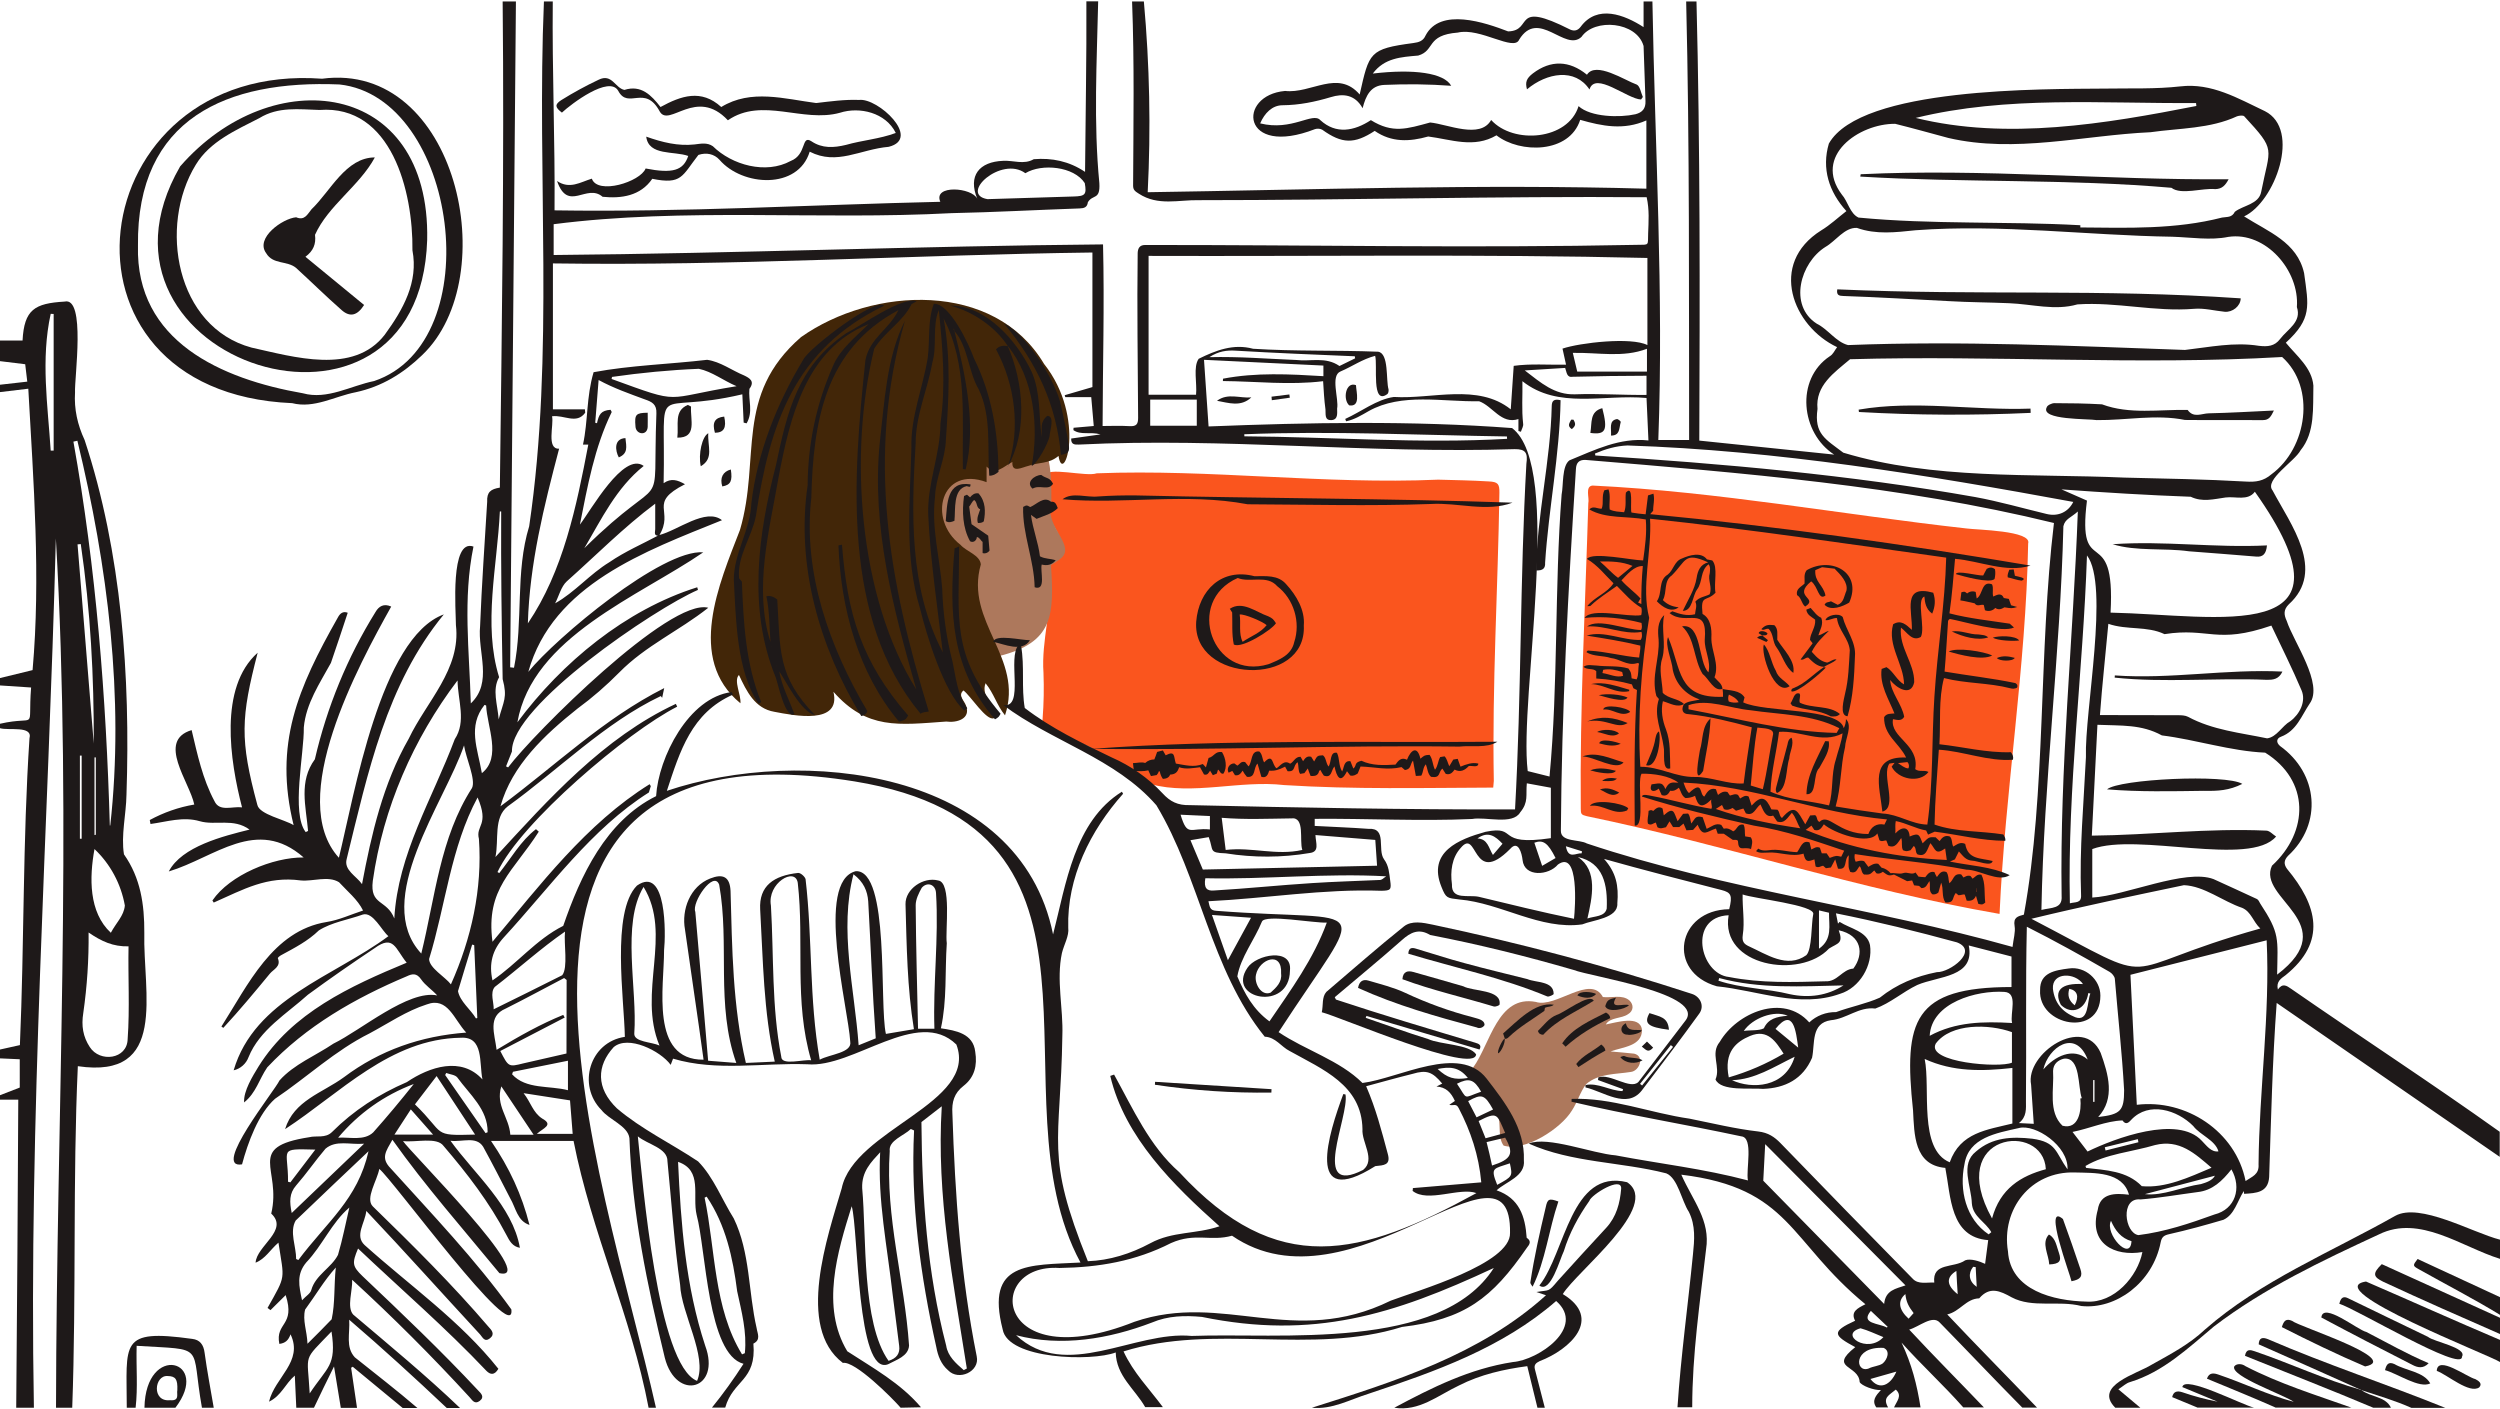 <svg width="1696" height="956" viewBox="0 0 1696 956" fill="none" xmlns="http://www.w3.org/2000/svg">
<path d="M1356.5 620C1261.5 603.6 1170.8 573.2 1076.5 553.7C1072.8 552.8 1072.4 552.3 1072.4 548.7C1071.7 479.6 1075.5 410.6 1077.5 341.5C1078.4 337.8 1075.1 329.9 1080.4 329.4C1165.4 333.5 1249.6 349.1 1334 358.5C1340.9 359.5 1378.6 359.9 1375.9 368.7C1374.4 452.9 1360.3 536 1356.5 620ZM1013.4 529.8C1012.2 464.6 1016.2 399.5 1017.2 334.3C1017.3 328.3 1016.2 326.9 1010 326.6C998.6 325.9 987.1 325.7 975.7 325.4C898.4 328.8 821.1 318.1 744 321.1C737 323.7 709.3 316.1 709.1 322.9C707.4 337.3 708.4 346.7 716.3 359.2C724 371 708.5 378.2 711.4 390.4C714.3 412.7 706.3 434.2 707.9 456.5C708.3 466.9 708.1 477.3 707.3 487.6C705.3 501.5 733.4 500.9 742.8 509C755.6 516.6 770.3 520.8 780.7 532C809.2 539.7 841.4 529.1 871.2 532.6C918.6 535.6 965.5 534.5 1013 534.3C1013.1 532.8 1013.3 531.3 1013.4 529.8Z" fill="#FA551E"/>
<path d="M1087.4 676.4C1093.4 677.1 1100.5 674.5 1105.4 678.7C1108.5 681.7 1108.2 685.8 1104.5 688C1100 691.2 1092.2 690 1089.4 695C1096.2 693.8 1112.6 688.3 1113.9 698.6C1114.2 709.8 1100.5 710.3 1092.6 713.3C1097.9 713.8 1103.3 714.2 1108.6 714.8C1115.9 716.5 1112.3 726.5 1106.4 727.2C1095.9 728.9 1084.8 728.1 1076.1 735.4C1072.1 740.5 1070.1 747.7 1066.5 753.2C1059.1 765.6 1034.5 781.5 1020.1 777.2C1016.3 772.3 1018 764.1 1016.7 758.1C1015 735.7 992.4 733.1 999.4 724.2C1011.1 708 1016.1 674.8 1041.9 679.7C1055.3 684.2 1079 660.6 1087.4 676.4ZM719 379.4C731.1 370.6 708.6 357.4 713.2 342.3C713.3 337 714.1 299.9 704.9 305.6C700.8 309.6 698.1 315.4 691.5 315.7C691.9 301.5 682.1 315.2 675.2 316C671.4 306.2 666.8 318.3 662.9 321.3C659 326.8 645.8 321.4 641.7 327.3C634.5 335.1 633.3 350.3 637 360.1C640.5 371.6 660.9 374 663.3 384.3C662.4 398.9 654.8 447.1 678.1 445C714.9 435.7 715.1 417 713 383.4C715 382.2 717.1 380.9 719 379.4Z" fill="#AD785C"/>
<path d="M718.1 309.3C711.5 314.9 704.8 313.4 697.5 316.1C693.2 317.1 686.3 321.2 686.8 313.4C680.9 316.3 675.2 323.1 669.3 316.5V327.1C638.6 315.6 628.8 352 651.6 369.6C655.6 374.2 664.8 376.5 665.4 382.9C654.2 422.1 694.9 446 681.8 485.3C676.1 478.2 674.4 470.7 668.6 463.5C665.2 472.3 675.3 479.1 674.3 487.2C669.3 489.5 658.3 471.8 653.6 468.4C649.6 471.8 654.2 475.3 655.3 478.6C658.9 487.7 649 490.5 641.9 489.5C609.7 491.8 588.2 495.2 565.4 469.3C570.8 492 538.5 485.4 525.4 482.9C512.1 480.7 506.5 469 501.3 457.9C497.5 461.7 502.9 471.5 502.3 477.1C465.5 446.9 487.9 396 502 359.5C516.3 310.9 497.9 268.3 543.4 228.7C592.1 194.3 674.6 190.2 708.3 246.9C737.4 283.7 721.4 330.6 718.1 309.3Z" fill="#422608"/>
<path d="M1364.2 510.3C1365.5 512 1366 513.4 1365.6 515.4C1348.7 516.7 1332 509.6 1315.3 508.6C1314.2 525.4 1312.7 542.5 1312.4 559.4C1327.2 564.6 1343.7 563.6 1359.1 566.1C1359.9 567.8 1360.7 568.6 1360.4 570.4C1344.5 570.4 1328.3 566.2 1312.5 564.2L1308 566.2L1306.7 563.4C1299.5 562.1 1293.3 558.4 1286.1 557C1285.5 559.7 1286 562.1 1285.8 565.4C1290.3 560.4 1295.1 560.7 1295.5 567.5C1302.2 564.6 1302 566.6 1304.3 572.1C1308.6 567.8 1308.6 567.8 1313.1 568L1315.8 570.6C1317.5 568.2 1319.4 566.3 1322.8 567.5C1324.6 569.3 1323.9 572.1 1325.1 574.3C1327.6 572.9 1329.8 570.9 1333.2 572.5C1335.1 583.3 1343.3 581.9 1351.8 584.1C1351 588.3 1341.3 583.9 1338.1 583.9C1333.4 583.6 1331.7 580.6 1328.9 577.6L1326.2 583L1322.8 584.5C1336.4 587.3 1350.9 587.8 1363.4 593.7C1355.6 598.8 1343.1 590 1334.1 590C1309 585.2 1283.4 583.3 1258.3 579.4C1257.9 581.2 1258.1 583 1258.9 584.6C1260.7 584.2 1262.5 583.4 1264.7 584.3L1267.5 588.1C1269.5 586.9 1271.4 585.4 1274.2 586C1274.8 586.7 1275.6 587.7 1276.4 588.6C1278.8 589.1 1281 590.5 1282.6 592.4C1285.4 591.9 1288.3 593.3 1291.2 592.3C1294.1 591.3 1296.9 593.8 1299.5 591.9C1300.4 593.1 1300.9 593.8 1301.5 594.7C1303 594.9 1304.3 595 1306.1 595.1C1307.5 593.4 1308.9 590.8 1312.3 591.6C1312.7 592.8 1313.3 593.9 1314 595C1315.7 592.6 1317.2 590.3 1320.5 591.6C1322.1 593.9 1321.7 596.6 1322.4 599.2C1325.5 597.1 1325 592.2 1330.5 593.2L1332 595.3C1333.4 594.7 1334.7 593.6 1336.8 594.3L1338.2 596.1C1340.1 594.9 1341.2 592.8 1344.2 593.4C1347.1 599.1 1346 606 1346.8 612.3C1344.9 613.8 1344.9 613.8 1342.1 613.2C1341.6 611.6 1341.1 609.9 1340.5 607.7C1339.3 610.6 1337.2 611.4 1334.2 611L1332.9 606.9C1331.6 606.5 1330 607.5 1328.6 607.3L1326.8 605.8C1324 609.4 1326.2 612.4 1319.8 612.3C1317 608.3 1318.7 603.2 1316.9 598.8C1316.2 601.1 1315.6 603.3 1315 605.5C1313.9 606.5 1312.3 607 1310.9 606.7C1308.1 604.4 1309.9 600.9 1308.9 597.7C1307.3 600 1306.8 602.5 1303.5 602.5L1301.9 601L1298.5 600.6L1297.2 597.3L1293.8 597.8L1284.9 593.3C1281.1 594.5 1280.6 593.7 1277.3 591.4C1276.1 592.3 1274.7 593.1 1272.9 592.4L1271.5 590.5C1268.5 593.4 1268.5 593.4 1264.6 593.3C1262.6 592 1263.1 589.3 1261.6 587.6C1259.6 589.8 1259.4 592.9 1255.2 591.5C1253.9 588.4 1253.9 588.4 1254.2 580.2C1250.6 583.2 1253.8 590.4 1246.9 589.3C1246.4 587.5 1245.8 585.6 1245 583L1242.1 588.5L1238.7 589L1236.8 587.3C1235.2 587.5 1233.8 589 1231.7 587.8C1231.5 586.4 1231.2 584.8 1230.9 583C1226.1 584.8 1224.8 584.8 1223.5 579.1C1215.2 581.7 1207.3 577.7 1199 578.4C1196.3 578.4 1193.7 579 1191.3 577.4L1192.8 575.7C1195.1 577.2 1197.5 577.1 1199.9 576.8C1206.5 575.7 1212.7 578 1219.2 578.1C1221.5 575.1 1222.6 569.6 1227.6 571.5L1228.8 576.3C1230.6 575.5 1232.2 574 1234.6 575.1L1235.9 578.9H1239.2L1241.3 582C1245.6 580.4 1245.6 580.4 1249.1 581.2L1251.1 577.1C1230.9 570.3 1211 563.4 1189.8 560.1C1164.4 554.4 1138.6 548.2 1113.9 540.4C1114.1 538.3 1118.8 539.7 1120.2 539.9C1133.5 542.4 1147.5 546.5 1161 548.7C1162 546.7 1160.3 544.9 1161 542.4C1154 549.2 1151.9 546.5 1149.9 539.9C1147.9 540.9 1145.6 541.4 1143.4 541.4C1140.6 539.7 1140.4 536.7 1138.9 534.4C1137.2 535.8 1135.5 536.9 1133.1 536.4C1131.9 538.6 1130.5 540.5 1127.3 539.4L1125.3 535C1122 537.8 1118.5 537 1120.4 532.1C1125.1 531.7 1127.6 529.8 1129.8 535.3C1132.1 530.6 1133.7 530.6 1138.6 531C1132.8 526.3 1121.5 524.7 1113.6 524.9C1110.3 530.5 1116.5 561.2 1109 560.1C1108.8 529.6 1108.5 498.7 1110.5 468.1L1108.1 466.9C1107.8 466.1 1107.5 465.3 1107.1 464.3C1099.2 462.1 1091.1 460.8 1082.9 460.3V455.3C1080.6 453.1 1076.9 454.7 1074.2 452.4C1077 450.4 1080 451.5 1083.1 451.5C1090.3 452.4 1097.7 451.4 1104.7 453.5C1106.5 456.1 1106.5 456.1 1106.9 460.2L1110.3 460.9C1111.9 457.4 1111.1 453.9 1111.9 450.3C1111.3 449.4 1110.5 450 1109.8 450.1C1103.7 451.6 1098.7 447 1092.8 446.4C1087.4 444.6 1081.1 445.5 1076.3 442.5C1076.4 441.7 1077.2 441.1 1078 441.4C1089.5 442 1100.8 445.2 1112 446.1C1112.2 443.4 1113 440.7 1112.8 438C1101 435.1 1088.5 433.1 1076.4 431.2C1088 427.5 1101.1 434.7 1113.1 434.1C1114.2 432.3 1114 430.7 1113.6 428.7C1101.2 430.8 1089.4 424.1 1076.7 425C1084.4 419.1 1103.2 427.4 1113.3 427.4C1114.3 425.6 1113.7 424 1113.6 422.6C1101.4 419.4 1087.9 417.8 1075 419.2C1079.8 411.9 1104.5 419 1113.4 417.3C1113.8 415.7 1113.9 413.9 1113.5 412.3C1106.8 408.4 1102.3 402.8 1096.9 397.5C1090.7 402 1084.5 405.7 1079 411C1078.7 411.3 1077.9 411.1 1076.8 411.2C1081.8 404.9 1090.2 402.5 1094.6 395.7C1088.9 390.1 1083.9 383.5 1076.6 379.2C1080.1 374.1 1107.6 380.2 1114.7 380.2C1116 370.8 1117.3 361.7 1116.5 352.4C1104.1 350 1089.4 352.1 1078.2 345.6C1080.8 342.8 1083.7 345.3 1086.6 345.1C1088.1 341.1 1086.4 336.7 1088.4 332.6L1091.2 332C1092.8 336.3 1091.5 341 1092 345.6C1095.1 347.2 1098.4 347.1 1101.8 347.5C1103.5 343.4 1102.4 338.4 1103 334.2C1108.5 328.2 1105.7 344.9 1106.8 347.7C1110.3 348.3 1112.8 348.6 1116.4 348.9C1117 344.5 1117.5 340.4 1118 336.1L1121.7 334.9C1122.7 339.1 1121.4 342.9 1121.5 346.5L1119.5 348.8C1205 356.9 1293 369.4 1377.5 383.7C1361.2 388.9 1343.1 380.5 1326.3 379.1C1325.2 391.5 1324.3 403.6 1322.5 416.1C1335.9 419.6 1349.8 421 1363.4 423.1L1366.3 425.7C1358.4 429.6 1332.6 421.7 1322.8 419.9C1321.5 420.5 1321.5 421.5 1321.5 422.4C1320.7 433.5 1320.2 444.4 1319.2 455.6C1335 458.3 1351.5 460.1 1367.2 463.4C1368.5 464.2 1369 465 1368.4 466.5C1367 467.3 1365.3 467.4 1363.7 466.9C1349 463.1 1333.6 463.8 1318.8 460C1315 474.2 1316.6 490.1 1315.7 504.9C1331.6 506.6 1347.6 510.8 1364.2 510.3ZM1168.6 467.4C1173.7 468.6 1180.3 468.1 1183.5 473.1C1183.1 474.4 1182.9 475.4 1182.6 476.5C1197.2 483.5 1247.9 480.1 1250.8 494C1251.8 492.1 1252.3 489.9 1252.3 487.8C1256.9 492.6 1251.9 500.8 1251.7 506.8C1248.5 520.1 1249.1 533.9 1245.3 547.1C1256.1 548.9 1266.5 550.5 1277.2 551.9C1287.9 552.4 1296.9 559.2 1307.5 559.4C1311.6 530.8 1310.4 501.4 1312.3 472.5C1314.3 441.1 1319.5 409.6 1320.3 378.3C1253.6 369 1186 358.9 1119.4 351.9C1120.7 373.9 1113.3 398.1 1118.8 419.1C1113.4 451.6 1110.8 486.8 1112.8 520.2C1125.6 520 1136.8 527.3 1149.6 527.1C1160.8 526.9 1172 532.2 1182.9 531.5C1184.4 518.9 1186.5 506.1 1188.4 493.4C1174.5 489.7 1160.2 486 1145.7 484.5C1141.2 484.5 1140.5 481.2 1142.3 477.8L1142.2 477.9C1145.2 475.4 1149.1 475.7 1153.1 474.5C1143.7 471.4 1136.8 464.1 1134.8 454.4C1134.3 448 1129.3 437.7 1131.6 432.2C1140.8 453.7 1137.5 474 1168.9 472.7C1169 470.8 1168.8 469.1 1168.6 467.4ZM1240.8 546.4C1243.9 536.2 1242.1 525.5 1245.4 515.4C1246.9 509.4 1249.3 503.6 1250 497.5C1236.2 504.9 1221.5 495.4 1206.9 496.5C1205.2 510.3 1201.6 523.2 1201.1 537.1C1213.8 542.8 1227.2 543.1 1240.8 546.4ZM1142.1 530.9C1143.1 533.5 1143.7 536 1145.8 538C1155.6 528.7 1152.7 539.1 1156.2 540.4C1158 537.5 1159.9 534.1 1164.1 535.4C1164.5 536.6 1164.9 537.9 1165.5 539.3C1167.3 537.8 1169.2 536.5 1171.9 537.3L1173.6 539.7C1175.5 539.3 1177.2 538.2 1179.1 539.3C1179.5 540 1180 540.8 1180.5 541.7C1182.3 540.7 1183.9 539.1 1186.3 540.4L1188.3 546.5C1195 539.1 1198 541 1201.7 549.1L1205.8 549.3C1207.6 551 1206.9 553.6 1208.9 554.9C1217.8 544.6 1219.5 550.5 1224.7 559.2L1228 553.2L1231.4 553C1233.2 554.3 1232.2 556.7 1234.3 557.6C1240.7 551.1 1246.8 565.9 1267.5 565.8C1269.3 560.9 1273.1 558.3 1278.4 559.4L1280.1 555.9C1233.2 551.6 1189.2 533 1142.1 530.9ZM1247.8 494C1228.7 484.4 1207.8 484.9 1187.3 481.8C1173.7 480.6 1158.7 473.8 1145.5 478.4V481.2C1178.7 487.4 1212.2 496.6 1246 497.2L1247.8 494ZM1273.6 565.4C1267.8 573.9 1243.6 564.9 1237.3 559.2C1235.7 561.6 1234.4 564.1 1230.8 563L1228.9 560.1L1225 563C1255.5 575.6 1287.9 581.9 1320.7 583.4C1320.3 580.7 1320 578.3 1319.6 575.6C1312.9 580.4 1313.1 576.1 1309.6 572C1307.3 576.1 1306.9 581.7 1300.8 579.6C1299.1 578 1300.2 575.3 1298.3 573.9L1296.1 576.8C1293.2 577.7 1293.2 577.6 1291 576.8C1289.6 574.3 1290.8 571.4 1289.8 568.5C1287.5 571.5 1285.9 575.7 1281.1 573.8C1280.7 572.7 1280.2 571.4 1279.7 570.2C1278.2 570 1276.7 571.3 1275 570C1274.6 568.7 1274.2 567.3 1273.6 565.4ZM1195.9 535.4C1198.9 523 1200.4 510.9 1202.7 499C1204.3 493.7 1196.2 494.2 1192.2 493.6C1189.8 506.6 1189.1 519.5 1187.7 532.9L1195.9 535.4ZM1164 548.8C1182.4 555.3 1202.1 559.1 1221.3 561.9C1219.1 558.4 1218.4 554.5 1215.6 551.4C1212.7 554.5 1210.8 559.1 1205.6 557.3L1202.9 553.3C1197.6 555.1 1196.1 549.3 1194.3 545.7C1190.8 548.3 1189.9 553.8 1184.4 551.8L1182.7 548.5L1177.7 550C1176.8 549.2 1176.1 548.7 1175.4 548.1C1173.6 549.1 1171.7 549.9 1169.5 548.9C1169.1 548 1168.7 547 1168.2 546.1L1164 548.8ZM1114.5 384C1108.5 383.8 1103.9 389.8 1100 393.7C1104 398.3 1108.9 401.6 1112.9 406L1111.3 408.8L1113.5 409.8C1113.4 401.1 1113.7 392.5 1114.5 384ZM1097.7 392L1107.5 383.9C1100.5 381 1093.6 380.8 1085.4 380.9C1090 384.8 1093.3 388.8 1097.7 392ZM1087.1 456.6C1092.2 457.4 1096.6 459.9 1101.1 458.5C1100.9 457.6 1100.7 456.8 1100.5 455.9C1096.3 454.5 1092.2 453.5 1087.6 454.4L1087.1 456.6ZM1179.5 476.4C1177.9 473.6 1175.5 472.5 1172.9 471.2C1172.3 472.7 1172.2 474.4 1172.8 475.9C1174.9 476.7 1177.3 476.9 1179.5 476.4ZM1341 602.5H1340.9C1340.9 603.4 1340.8 604.2 1340.8 605.1H1341V602.5Z" fill="#1E1919"/>
<path d="M528.6 455.3C530.4 465.6 535.4 474.9 539 484.5C532.5 487.9 527.9 463.6 526.1 459.2C507.3 413 514.3 362.6 526.4 315.6C534.1 279.1 541 248.6 574 226.1C584.2 220.9 612.3 200.7 621.9 204.4L618.4 206.3C612.7 218.1 600.1 225.2 593.1 236.5C575.6 307.5 582.4 404.8 621.6 467.7C606.1 413.4 591.2 357.5 596.8 300.6C600 273.2 601.4 242.3 613.9 217.6C587.6 309.3 603 394.6 630.1 482.7C628.3 483 626.1 483 624.5 484.2C570.9 419.5 578.7 323.5 587.1 244.3C590 229.3 603.1 223.6 609.5 210.4C559.5 237 551.7 286 550.4 337.7C544.6 388.5 562.8 439.2 588.4 482.4C587.7 484.6 586.1 485.3 584.3 485.8C556.1 439.2 539.9 383.7 547.9 329.2C548.1 301.2 553.7 274.2 565 248.5C569.9 236.7 580.6 228.6 589.3 219.8L589 220C546.6 236.9 535.9 283.4 528.2 323.7C521.9 360.1 511.2 399.3 522.7 435.6C521.9 425.2 522.1 414.8 519.9 404.5C522.7 403.9 525 404.9 527.3 406.7C529.4 440.7 527.2 458.9 553 485.2C543 482.8 533.4 462.2 527.7 454L528.6 455.3ZM523.3 438.5L523.4 438.9L523.5 438.6L523.3 438.5ZM527.1 452L527.2 451.4C526.9 451.6 527.1 451.7 527.1 452Z" fill="#1E1919"/>
<path d="M647.5 224.6C655 254.6 662.4 288.3 655.1 318.5L653.2 318.2C652.6 284.5 656.7 247.6 640.2 216.2C645.2 243.8 643.6 270.6 641.7 298.3C641.3 311.7 634.7 323.9 634.3 337.4C631.8 358.3 637.6 378.6 639.2 399.3C639.7 416 642 432.7 646.2 448.9C648.6 460 649.4 471 656.2 480.5L654.2 482.1C640.5 470 628.7 431.4 624.2 413C613.3 377.6 617.4 340.3 618.3 303.7C617.7 282.7 626.1 263.1 629.4 242.6C630.9 230.6 629.2 217.6 633.5 206.1C644.2 205.6 657.4 233.6 660.7 243C672.7 267.2 677.1 293.2 677.4 320.1C675.5 321.7 673.7 322.8 671.1 322.7C669.7 303.2 672.7 282.5 664 264.2C656.8 252.1 656.9 235.3 647.5 224.6C647.4 223.8 647.4 223.1 646.5 222.9C645.9 221.1 647.4 224.6 647.5 224.6ZM641.9 212.5C642.5 213.7 643.5 215.6 643.9 216.7C643.1 215.4 642.4 214 641.9 212.5ZM636.9 210.4C632.3 221.1 635.9 234.5 632.5 246C629.3 264.3 621.2 281.7 621.2 300.4C618.3 348.6 616.7 398.6 639.6 442.6C636 412.5 631.1 379.3 629.7 349.2C629 328 637.9 308.4 638 287.3C641.7 261.5 639.5 236 636.9 210.4Z" fill="#1E1919"/>
<path d="M599.8 207.4C539.3 236.6 522.3 287.2 512.8 350.1C510 364.4 500 377.2 501.4 392.3L503.3 394.6C504.4 422.4 505.8 450.4 516.4 476.3L514.6 477.5C499.6 455.3 499.2 419.2 497.8 392.9C498 375 509 359.5 509.7 341.6C513.7 307.1 527.2 273.3 545.1 243.7C549.4 235.7 594.1 201.5 599.8 207.4Z" fill="#1E1919"/>
<path d="M880.3 517.1C876.9 519.6 879.2 523.7 873.5 523.2L871.8 520.1C867.3 522.4 864.7 523.1 861 522.8C860.3 525.4 859.1 528.1 855.7 527C854.8 523.9 854 521.2 853.1 518C850.1 521 852.2 527.8 845.9 527C844.7 525.7 843.8 524.3 843 522.8C841.7 524.7 840.6 526.4 837.8 525.9L836 523L833.5 524.2C831.8 521.4 834.1 517.8 837.4 517.9L839.4 519.4C841.2 518.4 841.8 516.2 844.7 517L847 519.9C849.8 516.9 848.2 509.1 854.3 509.8C856.6 511.8 856.1 514.8 857.6 517.2C864 510.5 862.7 518.8 866 521.2C868.6 519.6 871.1 515.2 875.2 518.1C877.8 516.9 878.6 513.3 882.3 513.4L884 516.4C885.3 514.5 886.5 512.6 889.5 513.4L891.5 516.6C893.7 512.6 893.7 512.6 897.5 512.4C899.8 514.2 899.3 517.5 901.3 520C903.4 517 902 509.7 907 510.7C908.9 514.6 908 519.2 910.5 523.4C912 520.3 911.6 515.9 916.1 516.4L918.1 521.4C920.7 519.3 918.3 517.4 923.6 516.1C930.7 519.5 938.8 519.2 946.7 518.7C948.5 516.2 950.5 513.4 954.5 515.4C957.1 508.8 961.5 505.5 963.6 514.7C966.5 512.3 966.5 512.3 969.8 512.1C972 514.9 971.8 518.8 973.5 522.2C975.6 519.5 975.4 516.5 977 513.6L980 513.1C981.8 515 981.9 517.1 983.2 519.8L985.9 515.3L988.9 514.8C989.6 516.7 990.2 518.4 990.8 520.1C994.8 518.5 998.6 517 1002.9 518C1002.8 521.1 998.5 519.2 996.4 519.7C993.8 522.5 990.8 524.2 986.8 522.1C985.4 524 983.9 525.9 980.8 525L978.5 521.4C975.5 523.9 977.6 528.1 970.8 527C968.4 524.8 968.5 521.5 967.3 518.5C965.2 520.8 965.7 523.7 964.2 526.2L960.5 526.4C959.8 522.8 959.2 519.5 958.6 516C956.5 518.3 957.6 521.8 953.1 522.4L950.8 520.4C941.2 522.7 932.5 520.3 923 520L921.1 524.7C919.5 525.8 918.1 526.6 916 526.1L913.8 523.2C909.4 532.1 906.8 527 905.3 519.9C902.8 523 903.6 528 898.1 526.2C897.2 525 896.4 523.7 895.8 522.4C894.6 522.7 894.8 523.9 894.4 524.5C893.2 526.6 891.2 526.5 889.1 526.4C888.3 524.5 887.9 523.3 887.2 521.3L884.9 524.5L882 525C880.5 522.8 881.2 519.9 880.3 517.1Z" fill="#1E1919"/>
<path d="M884.5 424.3C886.6 466.7 808.7 463.4 811.5 421.8C813.2 400.2 829 385.1 851 390.9C858.7 390.9 867.1 389.9 872.6 396.4C879.5 403.9 885.4 414 884.5 424.3ZM839.7 392.1C803.4 408 822.6 462 860.5 450.6C868 447.6 876.1 444.4 878 435.6C882.5 422.1 877.7 406.3 866.5 397.7C859.4 389.6 848 395.6 839.7 392.1Z" fill="#1E1919"/>
<path d="M1026.1 341C1008.7 347.6 989 340.8 970.8 341.9C929.4 343.4 887.9 342.3 846.4 342.1C804.8 334.2 762.4 342.3 720.8 338.7C727.4 333.6 737.2 337.7 745 336.8C753.6 336.2 762.3 336 771 336.1C855.8 338.1 941.3 338.1 1026.1 341Z" fill="#1E1919"/>
<path d="M1015.8 503.2C1008.6 507.8 998.4 505.5 990 506.5C907 505.4 823.6 509.1 740.7 508C831.3 501.4 924.6 503.9 1015.8 503.2Z" fill="#1E1919"/>
<path d="M683.7 234.8C675.2 221.7 659.8 211.2 644.5 207.3C669.2 207.2 690.2 231.6 700 252.5C706 266.6 704.6 281.2 706.7 296.6C707 290.5 705.3 286.4 710.5 282.1C715.9 282.3 712.1 292.5 712 296C710.9 301.1 704.2 313.6 699.9 316.2C704.8 289.3 701.5 256.8 683.6 234.6L683.7 234.8Z" fill="#1E1919"/>
<path d="M568.8 370L571.2 369.5C574.9 416.8 584.4 448.9 616.1 485.4C614.4 488.3 614.4 488.3 609.9 489.6C582.1 456.4 570.4 412.6 568.8 370Z" fill="#1E1919"/>
<path d="M1130.2 561.2C1128.3 561.5 1126.6 562.6 1124.4 561.2C1124.1 560.3 1123.7 559.2 1123.3 558C1121.6 558.4 1120.1 560.3 1118 558.8C1117.2 556.1 1118.4 553.1 1118.4 550.1C1119.7 549.6 1120.4 549.2 1121.5 550.2C1123.3 548.5 1125.3 546.6 1127.9 548.5C1128.1 549.8 1128.4 551.2 1128.7 553.1C1135.7 546.8 1135.5 551.2 1138.1 557.1L1141.8 552.1L1145.2 551.9C1146.8 554 1146.5 555.9 1147.4 558.7C1150 555.4 1150 553 1155.1 554.4C1155.9 556.9 1156.9 559.5 1157.8 562.3C1161.1 560.9 1163.8 558.1 1167.7 559.6C1168.2 560.3 1168.7 561.2 1169.4 562.2C1172 561.5 1174 562.7 1175.8 564C1178.7 562.7 1178.6 558.7 1182.8 559.4C1184.1 561.9 1183.5 564.5 1183.9 567.4L1187.7 568C1189.5 570.6 1188.4 573.2 1187.9 576C1182.7 574 1179.4 578.4 1179 570.4C1177.8 569.2 1176.5 570.1 1175.4 569.7L1169.4 565.6H1165.3C1164.9 564.3 1164.5 563.2 1164.1 562.1C1158.1 563.9 1155.2 568.4 1151.7 559.5L1148.6 563L1144.1 563.3L1142.1 558.7L1139.2 561.1H1135C1134.3 559.9 1133.5 558.6 1132.6 557.2L1130.2 561.2Z" fill="#1E1919"/>
<path d="M703.2 352L699.4 349.3C700.7 359.2 704.4 368 705.5 377.4C709.1 379.3 712.3 378.8 716.2 380.1C713.5 383.3 710.4 383.9 706.7 383C705.5 387.3 710 401.1 701.9 398.4C701.6 380 693.5 362.1 694.1 343.9C696.5 342.6 696.5 342.6 698.9 344C703.4 342.1 708.2 336.3 713 340.4C716.2 340 716.6 342.5 717.6 344.7C713.6 348.7 708.4 349.8 703.2 352Z" fill="#1E1919"/>
<path d="M785 510.1L788.9 509.1L790.8 512.4C797.5 508.9 796.1 513.3 797.7 518C803.9 519 809.9 520.8 816 518.3C816.7 519.1 817.3 519.7 818.1 520.6L819.9 514.2C823.9 513.2 824.2 509.5 829 510.2C831.5 514.2 832.8 520.8 829.9 524.9C827.7 525.1 827.7 522.9 826.3 522.1C826.1 523 825.8 523.8 825.5 524.8L822.8 525.9C822.1 524.8 821.5 523.8 820.9 522.8C819.9 524.3 819.3 526.1 816.8 525.4L814.1 520.5C809.5 521 804.7 522.1 799.9 520.5C798.9 523.9 797.3 525.3 793.8 525.5C793.1 527.5 791.3 528.3 788.9 528.4C787.8 526.9 787.1 525.1 786.8 523.3C785.6 523.1 786 524.1 785.7 524.4C785.3 524.9 785 525.3 784.7 525.8L780.8 526.5L779 522.6C775.6 523.4 772.8 523.2 769.2 523C769 521.3 768.8 519.7 768.6 517.7C771.5 517.7 774.1 516.7 776.9 517.6C778.6 516 780.8 515.2 783.1 515.2C783.7 513.7 784.3 512.2 785 510.1Z" fill="#1E1919"/>
<path d="M678.8 484.2C677.5 486.5 677.5 486.5 675 488C645.1 453.7 643.8 415.3 647.6 372L650.7 370.7C650.6 419.6 644.9 444.2 678.8 484.2Z" fill="#1E1919"/>
<path d="M719.7 308.6C716.7 274.5 703.3 246.1 681.2 219.6C696.4 226.6 716.7 258.9 719.9 275.6C721.8 284.7 724 293.7 725.2 302.9C725.5 306.6 724.3 307.9 719.7 308.6Z" fill="#1E1919"/>
<path d="M683.6 234.7C694.5 259.3 697.3 292.9 683.6 316.6L683.7 316.7C692.5 290.9 688.6 260.9 675.7 237C677.9 234.5 680.7 234.3 683.7 234.8L683.6 234.7Z" fill="#1E1919"/>
<path d="M665.1 345.6C662.1 344.5 663.3 340.9 660.9 339.2C659.3 340.3 658.8 342.2 657.5 343.7C658.1 347.7 658.6 351.9 659.1 355.6L670.4 363.4C670.7 366.9 671 370.1 671.3 373.5C670.3 375 668.3 375.8 666.6 375.2V367.6C665.2 366.7 664.8 364.7 662.7 364.3C662.6 366.6 660.4 368.5 658.1 367.2C653 358 652.6 347 654 336.5L656 335.6L658.1 337.4C659.5 335.7 661.1 334.3 663.8 334.7C668.7 340.1 668.7 347.2 667.4 353.7C666.2 354.7 665.1 354.8 663.4 354.8C662.3 351.5 664.1 348.3 665.1 345.2V345.6Z" fill="#1E1919"/>
<path d="M1329.9 407.3C1330.1 405.3 1330.4 403.5 1330.6 401.8C1332.8 401.2 1332.8 401.2 1334.5 402.6C1336.1 401.2 1338.4 400.8 1340.3 401.6C1340.5 402.9 1340.7 404.3 1341 406C1345.4 403.3 1344.1 393.7 1351.4 396.4C1352.6 399 1351.4 401.9 1352.2 404.7C1354.4 403.8 1357.6 401.6 1359.4 405.7L1362.8 406.3C1363.3 407.7 1363.8 409.2 1364.3 410.6L1368.4 411.8C1365.1 412.8 1364.5 412.8 1359.8 412C1358 413.1 1355.9 414.1 1353.6 412.4C1351.9 414.4 1349 415 1346.6 414C1346.3 412.8 1346.1 411.6 1345.8 410.4C1343.6 409.8 1341.4 411.9 1339.6 409.3C1336.2 408.6 1333.4 407.8 1329.9 407.3Z" fill="#1E1919"/>
<path d="M1046.9 702C1045 701.9 1043.9 701.2 1043.3 699.4C1047.3 695.6 1050.7 690.6 1056.1 688.5C1061.1 687.1 1078.3 673.5 1081.2 678.9C1069.3 686.4 1056.5 691.6 1046.9 702Z" fill="#1E1919"/>
<path d="M1089.5 686.9C1091.2 687.9 1092.2 688.9 1092.4 690.7C1081.5 695.8 1071.2 701.9 1062.1 710.1L1059.8 707.8C1066.8 697.4 1078.7 692.5 1089.5 686.9Z" fill="#1E1919"/>
<path d="M1020.9 704.7L1019.7 701.1C1028.8 693.3 1041.3 679.4 1054.1 681.6C1052.4 683.2 1050.2 682.7 1048.1 683.7C1048 684.2 1047.9 684.9 1047.7 685.8C1039.7 691.5 1030.8 696.6 1023.6 703.5C1022.8 704.3 1022 704.9 1020.9 704.7Z" fill="#1E1919"/>
<path d="M647.5 353.3C645.5 354.2 643.5 354.8 641.6 353.5C642.6 341.8 642.2 326 658.4 328.6C658.3 330.5 658.3 330.5 655.8 329.8C646.4 331.7 648.3 345.7 647.5 353.3Z" fill="#1E1919"/>
<path d="M1345.4 390.4C1346.2 388.7 1347 387.4 1347.8 385.9C1349.6 384.9 1351.4 384.5 1353.4 386.2C1353.8 388.4 1353.6 390.7 1353.1 392.8C1349.8 396 1331.7 390.9 1326.9 389.5C1327.1 386.6 1341.9 390.7 1345.4 390.4Z" fill="#1E1919"/>
<path d="M706.4 322.2C709.9 324.9 712.1 323.6 714.4 328.2C711.2 333.2 705.3 328.6 700.5 331.5C695.6 327.4 701.7 322.3 706.4 322.2Z" fill="#1E1919"/>
<path d="M698.7 434.3C693.5 442.8 681.4 437 673.8 435.4C675.2 429.9 693.4 434.5 698.7 434.3Z" fill="#1E1919"/>
<path d="M1078.6 546.7C1081.5 541.8 1100.8 544.7 1104.6 548.3L1103.8 549.8C1094.8 553.6 1087.9 545.3 1078.6 546.7Z" fill="#1E1919"/>
<path d="M1086.3 708.6C1087.8 709.8 1088.9 710.9 1089.1 712.7C1082.8 716.2 1077 719.8 1070.8 723.9L1069.3 721.8C1073.9 715.9 1080.7 713.2 1086.3 708.6Z" fill="#1E1919"/>
<path d="M1351.5 444.7C1344.9 448.3 1329.3 444.2 1322 442C1327.4 439 1345.9 441.9 1351.5 444.7Z" fill="#1E1919"/>
<path d="M1073.5 513.2C1082.7 509.6 1092.5 514.6 1101.4 517.2C1096.6 523.3 1081.3 513.1 1073.5 513.2Z" fill="#1E1919"/>
<path d="M1104.2 490.5C1096.9 495.2 1089.9 486.9 1076.8 489.4C1086.4 485.4 1094.6 486.6 1104.2 490.5Z" fill="#1E1919"/>
<path d="M1096.3 676.8C1091.4 685.1 1101.4 680.5 1105.1 681.9C1102.5 684.8 1090.7 687.3 1089 682.6C1090.3 678.6 1090.9 678 1096.3 676.8Z" fill="#1E1919"/>
<path d="M1105.2 468.9C1096.3 471 1088.4 464.2 1079.4 464.1C1088.2 462.1 1096.9 465.6 1105.3 467.9C1105.3 468.3 1105.2 468.6 1105.2 468.9Z" fill="#1E1919"/>
<path d="M1324.1 428.4C1330.7 427.4 1335.7 430.5 1342.1 430.4C1344.5 430.8 1346.8 430.6 1348.8 432.4C1341.7 434.9 1331.3 431.9 1324.1 428.4Z" fill="#1E1919"/>
<path d="M1103 694.2C1104.3 700.3 1109.5 698.2 1113.7 698.9C1113.7 701 1105.8 702.6 1104.1 701.9C1099.5 702.1 1098.2 696.4 1103 694.2Z" fill="#1E1919"/>
<path d="M1105.9 483C1099.6 487 1094.1 480.4 1087.7 481.4C1087.6 477.2 1104.6 479.9 1105.9 483Z" fill="#1E1919"/>
<path d="M1084.6 471.6C1090.3 470.3 1099.6 471.1 1104.1 473.2C1102 477.2 1088.5 472.6 1084.6 471.6Z" fill="#1E1919"/>
<path d="M1099.2 717.1C1100.5 716.7 1101.4 716.2 1101.9 716.4C1105.8 718.3 1110.8 717 1114.3 719.3C1109.8 722 1102.8 721.7 1099.2 717.1Z" fill="#1E1919"/>
<path d="M1070.1 675.3C1071.6 671.8 1080.3 672.9 1082.8 674.3C1079.7 677.9 1074.4 677.2 1070.1 675.3Z" fill="#1E1919"/>
<path d="M1078.8 522.6C1084.4 520.4 1090.3 521.4 1096.2 522.9C1094.3 526.4 1082.3 523.7 1078.8 522.6Z" fill="#1E1919"/>
<path d="M1369.8 434.5C1365.8 435.1 1355.1 434.6 1351.9 432.6C1355.5 431.2 1367.5 431 1369.8 434.5Z" fill="#1E1919"/>
<path d="M1362.1 391.7C1361.6 389.7 1362.6 388.3 1363.1 386.5L1366.1 386.3C1366.4 387.8 1366.6 389.1 1366.9 390.6C1368.1 391 1376.1 392.1 1371.5 393.9C1368.2 393.6 1365.1 392.3 1362.1 391.7Z" fill="#1E1919"/>
<path d="M1098.3 497.6C1093.8 500.9 1088.6 497.3 1083.5 496.6C1086.8 494.4 1095.7 494.7 1098.3 497.6Z" fill="#1E1919"/>
<path d="M1099.5 504.6C1094.5 506.8 1089.7 505.5 1084.9 504.3C1085.6 500.5 1096.6 503.2 1099.5 504.6Z" fill="#1E1919"/>
<path d="M1085.4 535.6C1090.3 533.8 1094.3 535.5 1098.5 537.7C1093.8 541.4 1089.9 537.6 1085.4 535.6Z" fill="#1E1919"/>
<path d="M1366.8 446.3C1365.6 448.9 1356.2 448.6 1354.7 446.4C1358.7 444.6 1362.7 445.2 1366.8 446.3Z" fill="#1E1919"/>
<path d="M1020.8 704.6C1021.2 707.3 1018.7 713.1 1016.5 714.6C1015.1 713.7 1019.5 704.7 1020.8 704.6Z" fill="#1E1919"/>
<path d="M1086.9 529.8C1089.2 527.5 1093.6 527.5 1096.9 528.2C1095.2 529.9 1093.7 530.1 1086.9 529.8Z" fill="#1E1919"/>
<path d="M1308.3 523.7C1302.1 531.7 1287.5 528.6 1283.3 520.1L1285.3 517.5L1281.8 518C1276.1 525.7 1287.8 547.8 1277 550.6C1275.2 533.6 1267.7 512.9 1293.1 513.9C1288.5 504.2 1277.8 498.9 1278.2 486.5C1279.9 483.8 1282.6 484.3 1285.2 484C1281.3 474.2 1275 464.7 1276.5 453.8L1279.8 452.6C1284.5 455.5 1286.8 461.6 1291.7 464.3C1291.6 450.6 1280.2 437.8 1284.3 423.5C1289.7 420.2 1293.1 423.8 1297 427.3C1297.5 414.5 1290.1 396.2 1311.5 402.1C1313.2 407 1312.8 411.5 1310.8 416.3C1306.4 413.1 1305.9 408.8 1305.5 404.7C1299.9 406.6 1306.3 426.2 1303.1 432.1C1297.2 435.5 1293.8 428.9 1289.6 425.8C1288.2 439.3 1298.8 449.9 1298.6 462.8C1296.5 473 1286.4 466.7 1282.3 461.3C1282.7 469.9 1290.3 477.6 1291.8 486.3C1289.9 489.5 1286.8 488.3 1284.2 487.9C1282 500.5 1302.3 504.9 1299.3 521.8C1302.2 524 1305.3 522.1 1308.3 523.7ZM1287.6 517.7C1289.9 519.1 1291.9 521.1 1294.6 521.3C1295.4 519.9 1295.1 518.1 1294 517L1287.6 517.7Z" fill="#1E1919"/>
<path d="M1168.7 467.3C1162.8 469.6 1159.3 460.4 1155.1 457.3C1148.8 447.2 1150.1 433.1 1141.1 424.9C1154.7 422.7 1151.9 449.2 1159 456.1C1160.9 448.6 1156.3 441.5 1156.5 434.1C1158.6 409.5 1144.1 425.2 1132.6 415.9L1134.5 414.7C1139.4 416.5 1144.4 418.1 1149.9 416.7C1150.1 413.8 1151.5 411 1150.1 408.2C1152.7 405 1156.7 404.8 1159.8 403.2C1161.8 398.2 1158.4 393.8 1159.9 388.8C1160.1 386.7 1160.5 384.7 1159.1 382.8C1153.3 387.1 1155.3 394.6 1151.3 399.9C1148.1 404.2 1148.3 414.5 1141.6 414.4C1145 407.1 1149.7 400.1 1151 392C1151.7 387.4 1153.4 382.9 1158.8 381.5C1142.5 374.1 1144 380.5 1134.1 390.4C1128.5 394.2 1131.1 401.7 1128.1 407.1C1130.9 410 1134.3 411.5 1138.8 412C1133.8 415.9 1127.9 411.9 1124 407.9C1128 402.2 1124.7 393.8 1131.4 389.8C1135.4 386.7 1135.8 380.7 1141 378.9C1146.1 376.6 1154.1 374.2 1158 379.5L1161.6 380.2C1165.7 384.8 1162.5 395.5 1163.8 402.1C1157.6 408.7 1153.5 402.7 1155 416.5C1160.6 419.6 1161.3 426.7 1161 432.6C1160.8 441.6 1166.6 450.5 1163.1 459.5C1165.2 462.1 1168.5 463.9 1168.5 467.5L1168.7 467.3Z" fill="#1E1919"/>
<path d="M1142.6 477.6C1137.7 480.3 1133.1 477.1 1128.1 475.7C1126.6 482.1 1127.8 488.7 1130.2 494.8C1133.4 503.1 1132.8 512.5 1133.1 521.3C1127.1 523.2 1129.6 510.2 1128.6 506.6C1127.2 495.5 1121.6 485.7 1125.4 474.2L1123.7 472.2C1120 459 1126 446.9 1125.2 433.9C1124.6 428.2 1124.3 421.6 1129 417.3C1126.8 426.9 1130.4 436.8 1127.7 446.5C1125.1 454.2 1127.7 462.1 1128 470C1132 474.2 1138.5 473.7 1142.5 477.7L1142.6 477.6Z" fill="#1E1919"/>
<path d="M1224.6 411.5C1222 409.3 1222.1 405.5 1219.1 403.7C1218.2 399.4 1221.9 398.2 1224.2 395.9C1224.5 392.9 1223.4 389.6 1225.7 386.8C1242.5 377.2 1263.6 388.5 1254.5 408.8C1250.1 411.4 1242.2 414.8 1237.8 410.3C1238.7 408.1 1240.7 408.7 1242.1 407.9L1246.7 410.3C1250.9 408.8 1251 404.3 1252.6 400.8C1253.9 395.1 1248.5 389.8 1244.6 385.8L1236.1 384.8L1231.5 386.8C1230.9 394.9 1237 396.8 1238.4 404C1233.6 407.7 1233.5 397.9 1228.7 394.4C1215.7 405 1234.1 405.6 1224.6 411.5Z" fill="#1E1919"/>
<path d="M1250.1 418.6C1252.4 427.8 1259.3 435.5 1258.4 445.4C1257.9 458.9 1257.2 472.9 1253.4 485.9C1247.6 485.6 1251 474.2 1251.7 470.5C1254.1 460.9 1254.3 450.9 1254.9 441.1C1254.2 433.1 1247.1 427.5 1246.2 419.3C1243.4 419.1 1241.1 421.1 1238.4 420.7C1239.3 417.4 1247.4 415.5 1250.1 418.6Z" fill="#1E1919"/>
<path d="M1233.6 431C1236.4 430.5 1237.6 428.8 1240.7 428C1236.3 432.3 1231.9 436.4 1229.1 442.2C1233.3 447 1235.7 448.7 1239.5 449.5C1241.6 449 1244 446.8 1245.9 447.4C1243.4 449.8 1240 450.6 1237.3 452.5L1237.4 452.4C1232.7 452.2 1229.7 449 1226.7 446.1C1224.7 445.9 1223.7 448.1 1221.5 447.4L1229.7 436.4L1227.9 434.1C1228.1 429.5 1231.9 425.6 1231.4 420.4C1229.2 418.5 1225.9 417.4 1225.4 413.6L1228.3 412.4C1230.7 415 1232.6 417.9 1235.5 419.1C1237.3 423.4 1234.7 427.3 1233.5 431.2L1233.6 431Z" fill="#1E1919"/>
<path d="M1160.4 487.4C1160 500.1 1157.3 510.7 1155.4 523C1148.3 533.9 1152.8 512.2 1153.2 509C1155.5 501.6 1154.3 492.9 1160.4 487.4Z" fill="#1E1919"/>
<path d="M1199.8 426.6C1197.8 426.2 1196.5 428.1 1194.9 426.8C1197.5 424.1 1199.1 423.6 1203.7 424.1C1206.5 426.7 1205.6 430.3 1205.7 434C1209.8 440.7 1218.1 448.2 1216.6 456.5C1211 452.5 1209.4 445 1205.4 439.5C1202.3 435.7 1203.4 430 1199.8 426.6Z" fill="#1E1919"/>
<path d="M1242 486C1233.9 481.4 1224.7 482 1215.8 478.7C1215.6 478.4 1215.1 477.7 1214.7 477.1C1216.6 474.7 1217 469.3 1220.8 470.5C1221.9 472.4 1220.2 474.4 1221 476.7C1229.4 480.8 1241 478.3 1248.2 484.4C1246.4 486.3 1244.4 486.1 1242 486Z" fill="#1E1919"/>
<path d="M1214.1 465.5C1203.7 472.7 1194.3 443.2 1196.6 437.2C1200.6 441.4 1201.5 449.6 1204.7 455C1206.2 460 1211.2 461.9 1214.1 465.5Z" fill="#1E1919"/>
<path d="M1125.4 496.2C1127.2 501.1 1124.3 521.7 1116.7 519.1C1119.2 513.1 1122 507.5 1123 501C1123.5 499.2 1123.6 497.4 1125.4 496.2Z" fill="#1E1919"/>
<path d="M1237.3 452.6L1238.6 452.9C1236 456 1218.8 470.7 1215.3 469C1215 468.1 1215.6 467.1 1216.5 466.9C1224.5 463.9 1230.3 457.2 1237.4 452.5L1237.3 452.6Z" fill="#1E1919"/>
<path d="M1195.5 431.1L1199.4 434.3L1198.3 435.5L1192 432.7C1193 431.5 1194.3 431.3 1195.7 431.2L1195.5 431.1Z" fill="#1E1919"/>
<path d="M1195.7 431.2L1193.1 429.6C1193.3 427.3 1198.1 428.1 1199.1 429.8C1198.4 431.6 1196.7 430.7 1195.5 431.2L1195.7 431.2Z" fill="#1E1919"/>
<path d="M1238.2 502.8L1240.6 502.9C1241.8 509.2 1237.1 515.5 1234.2 521C1229.6 525.3 1233 539.4 1225.5 538.8C1225.8 525.6 1232.8 514.5 1238.2 502.8Z" fill="#1E1919"/>
<path d="M1215.4 500.5C1217.3 505 1214.1 510 1213.8 514.7C1211.5 521.4 1212.7 535.1 1205.5 538C1204.3 536.6 1204.7 535.2 1205 533.9C1207.5 524.2 1210.1 514.5 1212.7 504.8C1213 503 1213.5 501.2 1215.4 500.5Z" fill="#1E1919"/>
<path d="M837 437.2C835.5 430 836.2 422.7 835.9 415.5L834.3 413C843 407.3 852.1 415.3 860.4 418.1C863.2 419.4 863.9 420.1 865.6 422.8C862.8 427.4 842.1 440.4 837 437.2ZM843 435.4C848.6 431.6 855.1 429.4 859.3 424.1C856.7 421.7 844 416.3 841 416.9C841.9 422.9 840.2 429.9 843 435.4Z" fill="#1E1919"/>
<path d="M341 1H350C348.7 151.6 347.4 302.1 346.1 452.7L348.7 453C355.1 421.4 349.4 388.3 359 357C376.3 239.9 364 119.4 369 1H375C374.5 47.9 376.6 95.9 376.2 142.7C463.6 144.1 550.4 138.9 637.9 136.9C632.8 125.1 659.5 127.1 663 134.9C656.5 119.2 664.3 109.7 680.6 109.1C687.5 108.7 694.6 111.9 701.3 108C713.6 107 725.2 109.3 736.1 116.6C736.4 77.8 737.2 39.6 737 0.9H745C744.1 42 741.8 83.1 745.8 124.2C746.5 136 741.4 131.6 738 137.2C737.6 140.7 735.4 141.3 732.4 141.4C703.4 142.4 674.5 144 645.5 144.6C555.7 149.4 464.4 140.7 375.6 152.1V173C499.9 171.9 624 166.9 748.3 165.8C749.3 206.9 748.1 247.9 748 289C753.4 289 759.9 288.7 766.4 289.1C770.8 289.3 772.1 287.9 772.1 283.5C771.9 246.2 771.3 208.9 771.8 171.7C771.9 168.9 772.8 166.2 776.8 166.2C888.1 166.1 999.3 168.4 1110.6 166.1C1119.2 166 1117.8 166.7 1118.1 158.4C1118.4 150.1 1119 142.3 1117.1 133.8C1015.1 133 915 135.8 813.3 135.8C799.7 135.5 785.6 139.9 772.6 131.4C769.9 129.7 768.7 128.8 768.7 125.9C768.9 84.3 769.6 42.6 768 1H776C779.9 44 780.8 87.3 778.6 130.4C891.1 128.7 1004 124.8 1116.9 128V81.7C1101.5 88.5 1087 85.6 1072 81.3C1064.7 104.2 1031.2 104.3 1015.2 91.8C999.9 100.8 984.5 94.6 968.9 92.6C956.2 96.2 944 96.7 932.6 88.8C918.7 97.9 910.4 97.6 897 88C895.5 87.2 893.7 87.1 892.1 87.6C842 107.1 839 64.6 871.8 61.7C889.6 63.7 907.6 46.9 922.4 64.1C928.9 35.5 928.8 33.2 958.8 29.2C962.6 28.7 965.5 27.8 967.1 24.1C977.1 4.9 1007.5 15.3 1023.1 21.3C1040.7 20.9 1025.2 -0.2 1065.3 20.1C1068.1 21.3 1070.4 20.7 1072.3 18.2C1083.6 2.8 1102 10 1115 18.4V1H1121C1122.7 100.2 1128.7 199.3 1125 298.5H1145.9C1145.7 199.1 1146.3 100.3 1143.9 1H1150.9C1153.4 100.2 1153.2 199.6 1152.8 298.9L1244.3 308.4C1221.7 293.8 1217.8 257.4 1241.3 241.7C1243.7 240.3 1244.6 237.7 1246.3 235.5C1216.3 221.4 1199.4 179 1235.5 156.3C1241.5 152.7 1246.8 147.7 1252.6 143.2C1240.7 130.1 1235.7 114.3 1240.7 97.4C1262.4 59 1386 60.5 1428.3 60.1C1445.3 59.8 1462.4 60.5 1479.2 58.6C1500.4 56.1 1518.3 66.8 1536.5 75.4C1561.3 87.9 1543.3 137.1 1522.4 146.8C1538.8 157.3 1558.4 164.2 1563.1 185.3C1566.2 207.7 1568.5 216.2 1550.7 232.5C1558 241.4 1568.4 249.5 1569.4 261.6C1569 276.4 1570.7 293.3 1560.7 305.5C1556.7 313 1535.9 325.6 1541.7 332.7C1554 355.9 1578.1 387 1552.7 410C1549.1 413.6 1549.3 416.9 1551.3 421.2C1556.1 435.8 1576.5 464 1566.9 477.3C1561.3 485.6 1558 495.8 1547.4 499.8C1544.4 500.9 1543.9 503.6 1546.8 506.1C1572.7 524.7 1575.8 558.8 1552.2 580.6C1549.4 583.6 1549.2 586.2 1551.5 589.4C1572.2 614.3 1578.7 638.8 1550.5 661.6C1547.7 663.7 1544 665.7 1545.3 671.3C1548.5 666.7 1551.3 668.7 1554.3 670.8C1601.3 703.4 1649.3 734.6 1695.8 767.8V784.8L1544.5 680.4C1541.6 719.6 1540.7 759.2 1539.4 798.5C1538.7 809.1 1530.6 809.4 1522.4 809.9C1522.4 809.7 1522.3 809.1 1522.2 808C1517.7 815 1515.9 824 1508.4 827.5C1496.2 831.1 1483.9 834.5 1471.4 837.3C1467.9 838.1 1466.5 839.3 1465.8 842.8C1460.4 870.4 1435.2 888.5 1412 886C1396.4 882 1378.8 887.6 1364.7 880.1C1356.8 875.7 1349.8 872.5 1342.7 880.8C1333.8 881 1329.6 889.8 1321 891.7C1341.2 913.1 1361.6 933.7 1381.9 954.9H1371.9C1353.1 935.9 1334.7 916.4 1315.9 897.2C1311 891.8 1301.8 900.2 1295.2 902C1312 920.1 1328.9 937 1345.9 954.8H1331.9C1318.3 939.4 1303.9 926.4 1290 910.8C1297 925.8 1300.4 939 1302.9 954.8H1284.9C1286.8 950.5 1290.7 946.8 1286.1 942.7C1281.5 946.6 1277 948.1 1280.9 954.8H1272.9C1269.6 950.2 1272.6 946.7 1276 943C1271.2 943.3 1262.8 940 1261.6 937.6C1261 925.8 1240.1 928.6 1258.6 913.9C1243.8 905.9 1242.1 903.5 1258.5 896C1255.3 889.9 1260.1 887.5 1265.5 884.8C1213.5 842.1 1214.7 805.9 1140.6 796.9C1148.4 814.5 1160.5 828 1157.4 847.5C1153.3 883.2 1148 918.7 1148 954.7H1138C1140.3 920 1145.1 885.6 1148.5 851C1149.5 841.3 1150.4 831.4 1145.7 822.1C1140.9 814.9 1138.3 799.2 1130.4 796C1099.6 788.1 1066.3 788.9 1037.1 775.8C1049.9 770.5 1080.4 782.6 1096.1 783.8C1126.5 789.6 1155.6 792.8 1185.8 800.8C1184.3 793.5 1189.8 771.7 1181.3 770.9C1143 762.7 1104.3 756.4 1066.1 747.4L1066.2 745.5C1093.2 744.4 1119.5 755.1 1146.2 758.9C1161.7 762 1177.1 765.8 1192.8 767.6C1199.6 768.4 1203.8 771.3 1207.9 775.5C1237.7 806.3 1267.5 836.9 1297.5 867.4C1301.3 871.6 1307.2 869.8 1312.2 870.1C1310.7 856.2 1325.4 860.5 1333.2 855C1336.7 853.6 1342.9 855.6 1346.7 857.4C1347.4 851.8 1348.1 846.6 1348.8 841.3C1322.9 839.4 1323.5 811.8 1319.7 792.3C1298.4 790.4 1298.7 769.6 1297.8 753.2C1291.3 692.1 1298 669.7 1364.6 669.6V648.9L1335.6 641.4C1340 663.1 1315.2 662 1300.7 668.2C1291 672.8 1282.2 680.7 1272.2 684.2C1261.1 682.8 1252.7 691.2 1242.1 692.1C1228.4 694.1 1231.4 707.8 1229.3 717.6C1223.1 732.1 1211 738.2 1196 738.7C1187.8 737.9 1167.4 740.6 1163.8 732.3C1167.5 723.7 1160 714.9 1166.7 706.8C1178.2 687.1 1209.7 673.6 1227.4 693.6C1232.3 689 1238.8 686.5 1245.6 686.6C1255.1 683.1 1266.2 680.9 1275.3 676.8C1286.7 667.7 1299.7 662.3 1314 659.5C1322.7 659.8 1342.7 645.1 1327.6 639.3C1300.1 631.8 1273.9 625.3 1245.5 619.6C1246.1 622.6 1246.5 624.6 1246.9 626.6L1248 625.4C1255.1 630 1266.6 631.7 1268.6 641.1C1270.7 654.9 1261.5 670.2 1248.3 674.2C1220.8 684.1 1192.5 671.9 1164.7 669.1C1130.4 659.4 1137.5 617.3 1173.1 616.8C1175.4 607.4 1174.4 605.5 1167.9 603.8C1141.5 597 1114.4 590.1 1088.2 582.7C1096.4 592 1098.2 600.7 1097.2 612.9C1097.8 623 1080.6 624.1 1073.4 627.1C1045 631.1 1018.2 612.6 990 610.2C981.7 609.2 981 609.5 977.9 601.7C968.2 577.9 989.8 569.3 1007.8 564.3C1030.8 559.6 1013.6 574.3 1052.1 568.6V534.4L1035.8 531.4C1035 539.5 1037.1 544.1 1031.3 551.1C1026.2 559.9 1007.9 553.9 998.7 555.6C963.2 557.2 927.1 555.2 891.9 555.5V560.3C904.4 561 916.5 561.4 928.5 562.3C941.2 561.5 934.2 576.3 938.9 582.9C942.3 587.5 942.4 592.4 943.1 597.3C944 603.6 943.5 604.2 937 604.3C897.7 602.9 859.1 609.5 819.8 611.4C820.7 614.7 820.4 617.7 825.2 617.9C932 626.2 928.4 606.5 867.4 700.2C885.4 712.4 908.9 719.3 924.3 734.7C949.3 731.5 990.1 708 1008.5 731.7C1021.1 748 1034.6 765.4 1033.8 787.1C1035 798 1021.7 801.6 1015.3 807.5C1030.7 812.9 1034.7 825 1035.7 839.7C1039.2 842 1037.6 844.3 1035.9 846.4C1012.1 881 993.5 895.1 951.1 900.2C889.6 919.5 823.4 897.6 762.2 916.8C768.9 931.3 779.5 941.9 788.9 954.6H776.9C769.8 942.2 757.3 933.5 756.9 917.5C740.9 923.7 683.7 922.3 680.2 901.8C668.4 855.7 697.7 858.4 733 856.5C671.2 742 775 562.1 579.7 530.1C293.6 484 409.1 795.3 445 955H440C428.3 893.2 401.2 835.7 389.1 774H333.1C345.6 792.2 354.1 810.7 359.2 831C350.9 828.3 350 819.5 346.1 812.9C340.1 801.2 334.1 789.5 327.8 778C323.1 770.5 313.7 774.9 305.6 773.9C322 796.6 347.7 818.1 352.7 846.5C347.7 845.7 345.6 841.8 343.5 837.7C332 815.7 317 796.2 300.9 777.4C296.4 771.1 281.9 775.2 273.4 774.1C277.4 780.7 367 870.1 338.8 863.7C314.4 834 288.4 804.5 266.2 773.2C261.9 781 258 785.5 265.1 792.7C293.2 823.8 322.3 854.2 346.9 888.3C350.1 914.9 265.9 799.5 257.3 793C255.9 800.8 247.6 813.1 252.9 818.4C280 844.8 306.9 871.4 331.5 900.2C333.3 902.2 336.1 904.9 332.4 907.9C328.7 910.8 327.4 907.2 325.7 905.3C299.8 877.3 274.8 849.3 248.5 821.5C247.6 829.8 240.5 838.2 247.3 844.6C278 872.2 312.2 896 338.1 928.6C335.4 933.2 332.6 932.6 330 930C302.4 900.8 272.1 874.7 242.9 847C238.7 857 239 859 245.9 865.7C272.6 891 299.3 916.4 324.4 943.3C326.1 945.1 329.1 947.6 325.4 950.4C321.9 953 320.3 949.7 318.5 947.8C293.2 920.2 266.4 893.4 238.9 868.2C239.3 875.4 235.1 886.8 239.6 891.8C264.1 912.6 288.9 933 312.1 955.2H303.1C281.4 934.7 259.6 914.8 236.9 895.3C237.5 904.8 234.3 913.8 240.7 920.8C254.9 932.2 269.4 943.3 283.2 955.2H273.2L239.3 927.2L238.2 927.9C239.5 937 240.9 946.1 242.2 955.1H231.2C229.7 946.1 228.3 937.1 226.6 927C221.6 937 217.3 946 213 955H201C200.7 948 200.3 941 200 933.2C193.4 938.8 191 946.8 182.5 950.9C186.4 934.4 206 923.7 197.1 905.2C195.7 909.2 193.6 911.2 189.5 911.7C186.6 896.9 200.6 899.7 193.8 878.6L183.5 888.8L181.5 887.3C194.3 864.5 192.8 868.8 188.9 843C183.3 847.8 180 854 173.4 856.6C174 845.2 196.2 834.6 184 823.3C191.3 792.7 166 778.3 209.7 771.5C214.8 770.2 220.7 772.4 225.2 768C239.9 753.3 257 742.3 276 734.1C291.4 723.7 313 716.5 327.3 732.3C325 721.1 328.3 703.1 312.7 704C264.7 704.7 230.8 741.6 193.4 766C199.4 746.5 218.7 741.5 233.3 730.8C257.8 712.4 285.6 702.8 316.3 700.5C308 691.7 303.8 676 289.5 681.4C275.7 685.8 263.5 694.2 250.8 701C227.3 712.7 208.3 730.8 186.6 745.4C175.3 755.4 168.1 775.3 164.2 789.9C143.3 793.4 186.5 739.8 189.6 733C199.4 722 214.1 716.2 226.2 708C244.9 698.9 277.1 671.3 296.6 675.3C293 671.3 288.5 668.5 285.7 664.4C282.6 659.9 279.6 660.6 276 662.3C240.9 677.1 207.6 696.1 181.3 724.1C175.7 732.3 173.8 741.3 165.6 747.9C165.1 740.1 171.5 729.9 175.4 723.5C198.1 687.1 237.6 669 275.9 653.1C268.2 643.7 267.1 633.8 254.2 643.2C238.9 653.4 223.8 663.9 208.9 674.8C194.5 687.8 176.1 698.6 168.6 717.2C167 721.6 163.1 725.1 158.5 726.1C172.7 677.8 226.4 662.6 263.5 635.1C258.9 631.3 253.1 618.5 246.2 620.4C236.5 623.9 224.9 625.7 216.3 631.2C208.9 638.4 199.9 643 190.9 647.9C189.9 648.4 188.3 649.7 188.5 650.1C190.8 655.7 185.6 657.5 183.1 660.5C172.8 673 162.5 685.4 151.5 697.3L150.2 696.4C168.1 668.4 185 631.4 221.5 625.5C229.9 624.2 238 620.4 246.3 617.7C242.7 610.3 235.5 604.5 230 598.5C222.6 593.9 212.3 598.1 204.1 597.3C181 594.2 165.4 603.3 145 612.3L144.1 610.9C155.9 593.6 185.2 581.5 206 581.7C174.1 553.7 145.7 581.8 114.5 591.2C123.3 574.2 151.6 567.2 169.3 562.8C158.4 554.8 146.2 560.2 135.5 557.1C124.2 553.8 113.2 557.5 102.1 559L101.6 556.3C111 551.2 121.2 547.6 131.8 545.8C128.6 530.4 106.1 502.5 130 495.3C133.9 511.7 137.4 528.4 145.5 543.5C148.9 550.9 157.4 546.9 164.2 547.7C156 516.2 148.3 466.4 174.8 442.8C163.4 486.9 162.6 501.6 174.6 546.1C176.1 552.6 193.2 556 199.2 559.8C185.6 504.7 202.1 466.8 229.2 418.9C230.6 416.2 232.7 414.4 235.9 415.7C232.1 427.1 228.4 438.5 224.5 449.7C216.9 463.6 207.6 477.2 206.1 493.5C206.4 511.1 197.4 551.7 207.4 564.5L209 563.7C207.5 546.8 202.6 530.1 213.6 515.1C221.8 479.7 235.6 446 254.8 415.1C257 411.3 260.4 409.2 265.4 411.5C243.2 451.2 193.8 542.2 229.9 581.9C240.3 539.6 258.1 432.5 301.1 416.8C262 464.5 249.6 524.1 235.2 582.7C233.1 590.3 241.8 594.3 245.6 599.8C252 565.9 259.8 531.7 277.3 501.1C289.3 475.9 312.8 454 309.3 424.1C309.3 414.7 305.2 365 321.2 370.8C313.9 406.3 318.4 441.7 319.4 477.2C334.5 462.9 323.9 442.6 325.7 424.7C326.8 396.6 328.8 368.5 330.5 340.4C330.2 333.8 332.9 331.8 339.1 330.8C340.5 220.7 342.1 110.8 341 1ZM447.1 363C459.4 360.1 478.9 344.2 489.8 352.9C437.9 373.9 374.9 396.5 358.4 455.8C377.3 432.6 449.2 372.4 477.1 374.7C433.4 404.7 361.2 432.1 351 490C381.3 449.3 424.4 413.7 473 398.4L473.5 400.2C444.3 412.8 346.5 478.9 347.3 509.8C345.9 513.4 344.6 516.6 343.3 519.9L344.7 520.6C362.3 497.3 454.4 405.4 480.5 412.3C460.7 428 438 438 420.1 456.2C411.3 465.1 401.9 473.3 391.8 480.7C369.6 498.4 347.3 519.1 339.5 547C376.3 519.8 409.5 487.5 450.6 466.8L449.2 473.4L448.3 472.2C410.3 490.3 378.8 522.3 344.5 547C334.6 554.7 338.6 569.6 336.1 581.4C372.3 542 409.4 500.4 458.5 477.5L459.4 479.4C425.7 496.5 353.3 557.9 337.5 591.6L338.7 592.3C346.8 582.2 353.2 570.5 363.6 562.5L365.5 564.2C348.3 591.3 329.3 602.7 334.1 638.9C366.3 600.5 397.8 558.7 440.7 532L441.5 533.3C440.9 535.2 440.4 537 440.2 537.6C401.2 562.2 373 602 341.9 635.8C333.9 644.5 331.6 653.9 334.1 665.1C350.6 654 363.7 637.3 382.1 628.1C393.8 594.1 411 557 445.1 540.1C446.7 513.8 467.2 473.2 496.3 469.5L497.3 471.2C469.1 483.6 461.3 509.5 452.4 536.5C543.3 505.9 691.7 521.4 714.4 633.9C723.2 599.7 728.8 557.2 761.1 537.1L761.9 538.5C739.7 563.4 723.7 595.5 724.7 629.4C725.4 634.9 721.8 640.8 720.4 646.6C716.5 665 721.4 684 720.7 702.7C719.6 776.4 708.6 782.6 738 855.6C752.6 855.1 767 850.6 780.4 843.4C795.5 835.2 811.2 837.4 827.3 831.9C796.3 804.3 763 771.6 753.2 729.9L755.8 729C768.7 752.3 779.8 777.5 800 795.2C866.7 867.4 922.9 852.6 1001.6 809.4C990.4 805.2 968.5 816.2 958.3 807.9C958.4 807.3 958.5 806.7 958.5 806L1004.9 802.1C1003.2 783.6 997.7 767.4 989.7 752C987.9 748.1 986 750.4 983.2 749.5L987 746.9C984.4 741.1 980.9 737.5 974.5 737.1L978.4 735.1C971.7 727 967.7 725.7 958.3 728.5C947.8 731.1 937.2 734.1 926.8 736.9C933.5 752.4 937.2 766.9 941.5 782.9C943.6 790.5 938.8 790.5 933 791.1C884.6 821.5 901.5 768.5 911.3 742.2L912.8 742.5C915.4 757.7 888.5 812.1 924.7 793.7C933.5 786.7 923.6 775 924.3 766C923.8 736.1 897.3 725.5 874.9 713C869.1 710.1 865.4 703.6 858 703.3C821.1 657.6 814.2 595.6 784.5 546.3C756.8 514.4 713.4 503 680.6 478.3C695.3 480.7 683.1 445.8 691.1 437.5L692.7 438.2C695.2 452.1 692.8 466.6 695.2 480.3C713 494 733.8 504 754.1 513.8C767.1 519.5 778.9 527.7 788.6 538.1C793.9 543.9 799 546.4 807.2 546.2C880.7 547.9 954.2 549.3 1027.8 549.1C1032.2 470.8 1031.1 392.8 1035.5 314.6C1036.6 307.2 1034.9 304.6 1027.5 304.7C929 307.9 830.5 296.7 731.9 301.6C729 301.7 726.5 301.6 726.7 297.5L746.6 294.7C739.7 292.7 733.3 295.4 728.2 291.8L728.3 290.2L742 289C741.4 282.4 740.9 276.1 740.3 269.4H722.7C722.6 269 722.4 268.5 722.3 268.1L741.1 262.6V171.3C618.9 172.9 497.4 180.5 375.1 178.7V277.7H396.8C396.9 278.5 396.9 279.2 397 280C391.1 288.1 382.7 281.3 374.5 282.4C375.9 288.2 370.5 304.8 379.3 304.4C369 343.6 359.3 382.3 358.1 422.9C382.1 387.5 391.1 343.5 399.1 301.6H395.5C399 285.6 397.7 269.3 402.7 252.5C427.7 247.8 454.3 247.1 479.7 244.1C488.6 245.3 496.5 251.3 504.8 254.7C508.5 256.5 512.3 258.6 508.4 263.8C507.6 271.7 511.1 279.3 506.5 287.2L504.5 286.7C504.2 280.2 503.9 273.6 503.6 267.5C440.2 282.5 451.8 253.9 450.2 327.8C455.3 324.2 459.6 325.6 464.7 328.5C439 341.5 457.8 346.2 447.1 363.4C443.2 363.7 444.5 360.9 444.5 359C444.5 353.5 444.5 348 444.5 341.7C423.1 357.7 404.4 376.7 384.5 394.4C380.6 398 379.2 404.3 376.6 409.3C390 401.8 400.2 389.4 413.4 381.4C424 374.1 435.9 369 447.1 363ZM1393.4 354.8C1289.1 329.3 1182.1 320.9 1075.5 312C1071.3 311.9 1069.3 313.8 1069.1 318.3C1063.9 400 1059.4 481.8 1058.9 563.7C1058.9 571.4 1071.4 569.3 1076.5 572.2C1170.7 603.7 1269.7 615.5 1365.3 642.4C1365.9 637 1367.4 632.4 1366.7 628.2C1365.7 622.3 1368.9 621.6 1373 620.5C1388.2 537.2 1382.9 442.1 1393.4 354.8ZM1051.2 526.8C1057.2 463 1054.5 399.3 1059.4 335.5C1060.7 329.2 1059.5 316.1 1064.7 312.3C1082 305.2 1099 296.7 1118.3 298.8C1117.9 289.1 1117.5 280.2 1117 270C1088.1 267.3 1057.1 277.9 1032.8 258.6C1033 268.8 1032.2 277.6 1033.3 287.5C1033.6 289.2 1032.3 291.1 1031.8 292.9L1030.1 292.4V284.3C1018.4 288.1 1012.7 275.5 1003.4 272.2C978.7 272.7 950.9 266.3 928.5 278.9C923.6 281.7 918.8 284.7 913.2 285.8L912.6 284.2C923.3 279.4 934 270.9 945.6 269.3C971.7 270.9 1002.5 259.9 1024.9 277.7C1025.6 267.9 1026.2 258.8 1026.9 248.2C1038.2 246.6 1050.2 247.6 1062.4 247.4C1061.4 243 1060.8 240.2 1060 236.5C1071.8 232.5 1106.7 228.5 1117.6 234.1V175C1004.8 172.3 891.9 174 779.2 173.6V267.8H811.4C812.2 260.1 809.3 248.8 813.2 243.4C824.8 237.7 836.7 233 850.1 236.6C878.2 238.4 906.7 237.5 934.9 238.6C942.4 239.7 940.1 257.9 942 264.2C942.1 265.3 941.9 266.9 941.1 267.4C930.2 275.2 934.7 247.4 932.9 241.4C924.1 243.7 917.6 248.5 909.4 252C902.4 254.8 908.4 270.6 907.1 277.2C907.1 280.3 907.9 284.8 903.1 285C898.3 285.2 899.5 280.5 899.2 277.8C898.3 271.3 898 264.7 897.6 258.6C875 261.4 852.2 258.7 829.6 258.5L829.7 256.9C852.1 252.6 874.8 253.8 897.8 255.2V248L816.8 244.1C817.8 259.6 818.8 274.2 819.9 289.3C888 286.6 958.1 285.3 1025.8 290.4C1061 317.2 1030.3 473.1 1036.4 523.1L1051.2 526.8ZM1548.2 242.2C1451.1 247.9 1352.4 240.9 1255.1 243.7C1244.3 252.8 1231.4 261.6 1233 277.4C1230.6 294.4 1238.4 297.9 1250.5 307.1C1311.4 325.5 1377.7 321.2 1441.1 324C1468.6 324.7 1496.2 325.1 1523.7 326.7C1530.3 327.1 1535.5 326.4 1540.9 321.8C1565.2 304 1571.3 262.9 1548.2 242.2ZM1558.2 208.3C1560.1 183.6 1537.1 156.9 1511.7 160.7C1499.6 163.2 1486.4 161 1473.7 160.6C1415.7 159.7 1357.6 151.9 1299.6 156.2C1286 157.6 1272.9 159.3 1259.7 154.6C1251.3 154.2 1245.3 163.6 1238.4 167.5C1221.3 178.2 1213.2 207.2 1232.5 219.6C1240.1 223.3 1245.5 232 1253.7 234.1C1329.9 231.1 1406.1 234.7 1482.3 237.4C1499 235.5 1515.6 231.9 1532.4 234.6C1538.4 235.3 1543.1 234.9 1546.8 230C1552 223.2 1561.6 218.4 1558.2 208.3ZM1411.3 152.8V154.3C1443.6 154.6 1475.9 155.7 1507.4 147.6C1510.7 147 1514.1 147.8 1516.1 143.7C1521.6 139.3 1532.4 138.7 1534 130.1C1540 99.4 1544.5 102.7 1522.5 78.9C1521.7 78.1 1519.1 78.4 1517.6 78.9C1499.3 87.4 1478.6 86.9 1458.9 89.7C1413.3 91.8 1367 104.1 1321.8 93.6C1309.8 90.4 1297.8 87 1285.7 84C1261.1 83.8 1229.8 105.8 1249.5 132C1253.6 136.6 1255 144.9 1260.8 147.6C1310.6 152.4 1361.2 150 1411.3 152.8ZM718.7 860.2C667.4 856.8 674.1 934.6 769.6 896.7C830.1 876 877.6 914.7 943.4 882.4C961.6 875.5 1025.1 857.4 1024.4 836.4C1025.7 761.4 916.6 893.9 835.8 838.3C821.2 842.4 810.9 836 794.4 843.3C770.3 855.6 745.4 859.8 718.7 860.2ZM1419.4 608.9C1441.9 607.7 1482.5 589.1 1501.7 596.4C1511.5 600.9 1521.3 605.3 1531.1 609.9C1532.1 610.4 1532.7 611.8 1533.3 612.9C1546.8 633.4 1545.2 636.6 1544.8 661.2C1590.5 626.4 1530.8 609.7 1541.3 587.3C1566.5 564.1 1567 529.5 1536.7 510.6C1513.4 509.6 1489.8 501.8 1466.6 498.9C1452.8 491.3 1439.2 492.4 1422.9 491.7C1421.7 516.2 1420.4 541.4 1419.1 566.9C1458.7 566.5 1497.9 561.7 1537.5 563.5C1539.8 563.6 1541.9 566.1 1544.1 567.5C1526.4 588.4 1450.1 564.6 1419.4 576V608.9ZM984.5 58.2C969.4 57.1 954.2 56.9 939.1 57.6C929.9 58 926.6 64.8 924.4 73.4C919.1 63.9 910.9 63.4 902.8 65.9C892.1 69.1 881.5 71.3 870.1 71.4C863.1 71.4 857.9 76.7 854.9 83.7C876.5 89.1 890.5 75.8 895.7 81.5C906.4 91.3 918.7 88.9 930 81.5C944.8 90.7 954.4 87.4 970.2 83.1C982 84.2 1004.2 94.6 1011.6 81.4C1026.7 98.1 1063.8 95.1 1070.9 72C1079.1 79.5 1098.8 79.9 1109.5 77.5C1114.1 76.3 1116.5 73.7 1116.3 68.6C1115.8 56.1 1115.5 43.6 1115 31.2C1110.3 14.6 1081.7 12.2 1072.9 25C1061.9 35.6 1043.7 5.5 1030.6 26.9C1027.1 35.2 1004.1 18.5 989 22.1C967.2 23.8 973.8 34.3 962.1 37.7C950.5 38.7 939.2 39.3 931.3 49.9C959.3 46.6 979.7 49.5 984.5 58.2ZM1445.3 661.3C1446.7 690.3 1448.2 719.9 1449.6 749.5C1482.8 745.4 1516.7 767.4 1523.4 801.2C1527.7 798.2 1532.7 796.9 1532.2 789.9C1532.6 739.5 1540.1 688.2 1537.7 637.9L1445.3 661.3ZM1529.7 333.6C1524.9 340 1516.7 336.6 1509.8 337.5C1501.8 338.6 1494.1 340.8 1486.2 337C1456.5 335.9 1428.6 334.2 1398.5 332L1415.8 339.6C1408.8 395.2 1435.3 352.6 1431.8 415.6C1504.6 417.1 1604.7 439.5 1529.7 333.6ZM1424.6 485.1C1442.3 485.1 1459.9 485.1 1477.6 485.2C1479.9 485.2 1482.5 485.3 1484.4 486.3C1501.1 495.3 1519.8 497.1 1538 500.9C1544.5 500.1 1548.2 492.4 1553.7 489.3C1560.3 484.4 1564.5 475.7 1561.4 468.4C1555.1 453.5 1547.8 439 1540.9 424.4C1503.5 437.3 1498.6 425.5 1468.4 430.2C1456.5 424.5 1443 427.6 1430.3 423.2C1428.4 444.3 1426.1 464.4 1424.6 485.1ZM1444.3 810.5C1440 794.6 1420.6 795.8 1407.6 795.4C1377.7 794.4 1357.5 820.4 1362.2 848.9C1363.8 875.5 1393.3 882.5 1415.3 883C1434.3 884.3 1450.2 865.9 1453.4 849.4C1434.5 852.6 1416.7 843.7 1423.1 820.8C1424.8 809.2 1435 809.4 1444.3 810.5ZM1533.4 629.9C1528.4 625.2 1527.3 618.6 1521.1 615.9C1508 611.5 1495.4 601.1 1481.6 600.5C1446.4 607.9 1413.5 614.7 1378.1 623.3C1471.3 671.9 1429.1 659.1 1533.4 629.9ZM1423.4 757.8C1438.7 756 1441 753.6 1441 739.6C1439.6 714.4 1436.8 689.2 1434.7 664C1434.5 662.3 1432.7 660.2 1431.1 659.3C1412.4 648.5 1394.4 638.5 1375 628.7C1374.1 668.2 1374.8 707.4 1374.4 746.9C1374.4 752.1 1375.1 757.6 1369.6 761.9L1379.7 762.4C1379.1 753.4 1378.5 744.7 1377.9 735.9C1373.7 714.9 1413.6 688 1425.1 714.3C1430.3 728.7 1435.1 745.1 1423.4 757.8ZM1013.4 860.2C945.1 892.1 891 908.9 815.4 893.4C803.9 892.3 792.3 892.6 781.5 897.2C752.5 908.3 719.9 913.9 689.3 905.8C723.2 937.3 769.4 902.6 808.4 906.3C867.9 904 977.2 916.9 1013.4 860.2ZM310.4 461.6C280.4 501.2 259.9 548.1 252.9 597.6C250.8 614.5 262.4 610 267.5 623.1C269.9 579.4 293.4 541.8 308.5 501.5C316.5 489.4 310.6 475.4 310.4 461.6ZM1082 307.7L1082.3 309C1168.6 314.5 1254.8 322.1 1340 337.2C1356.3 340.2 1372.3 344.8 1388.5 348.7C1396.3 350.6 1403.2 347.3 1406.5 340.5C1306.6 322.1 1205.7 305.6 1104.1 302.2C1096.3 302.5 1089 304.7 1082 307.7ZM414.2 278L415 279.5C403.2 303.7 398.6 329.9 393.4 355.9C400.7 346.5 423 306.1 436.7 316.1C418 331.1 408.1 352.1 396.4 371.9C454 315 442.5 354.6 445.3 280.5C445.6 274.3 442.3 272.6 437.6 271C426.8 267 416.4 263.4 406.1 257.8C405.3 267.9 404.5 277.3 403.8 286.8L405 287.1C406.3 281.1 407.7 278.5 414.2 278ZM1365.2 762.2V724.5C1344.6 726.8 1324.9 727.2 1305.7 718.4C1309.8 738.2 1301.3 779.7 1322.7 788.5C1329.9 768.2 1348 766.5 1365.2 762.2ZM1067.8 623.3C1068.6 616.1 1071.4 576.2 1056.9 586.5C1050.7 594 1034.1 595.3 1032.9 583.4C1032.4 578.9 1030 569.6 1024.5 575.9C998.4 602.2 1002.7 561 990.9 575.3C984.9 581.9 983.8 591.2 985 599.9C984.5 610.9 996.3 606.8 1003.3 608.4C1025 613.6 1045.8 618.8 1067.8 623.3ZM1409.6 347C1405.1 351.1 1400.9 352 1399.8 357C1397.7 444 1386.5 530.2 1384.9 617.3C1391.5 615.6 1399.3 616.7 1398.6 607.8C1397.3 520.4 1406.4 434.5 1409.6 347ZM1196.2 801L1278.2 884.6C1279.1 875.2 1286.1 874.3 1292.7 872L1197.5 776.2C1197.1 784.2 1196.7 792.2 1196.2 801ZM1299.6 80C1361.5 95.3 1428.3 84 1490 71.9L1489.8 69.9C1426.3 70.4 1361.5 64.8 1299.6 80ZM314.8 505.7C301.7 544.4 252.1 610.6 285.8 646.9C295.2 608.8 298.5 568.3 320.2 534.6C323 529 316 514 314.8 505.7ZM324 541C305.8 574.7 302.3 614.2 291.1 650.6C291.2 656.7 302 662.7 305.9 667.8C319.8 636.7 327.3 603.1 324.9 569.1C322.5 559.7 332.2 560.1 324 541ZM1172.7 620.9C1144.9 622.1 1153.1 660.8 1173 662.8C1194.7 667.1 1216.6 666.3 1238.6 665.7C1246.5 666.1 1249.8 657.6 1257.3 657.1C1264.8 647.1 1262.9 634.4 1247.4 631.1C1250.7 640.1 1246.9 639.7 1240.8 643.5C1221.1 664.6 1166.7 655.5 1172.7 620.9ZM384.4 664.8L382.7 663.5C369.5 670.4 356.5 677.5 343.1 684.2C330.5 689.5 335.6 701.3 336.9 712.2C352.5 702.7 366.9 694.7 382.1 688.5L383.1 690.3L339.4 713C345 723.9 345 723.9 355 721.4C364.9 719.2 375 716.8 384.3 714.7L384.4 664.8ZM1415.8 376.8C1413.2 455.6 1402.5 534 1404.2 612.8C1407.9 611.8 1412.1 612.9 1411.8 607.3C1410.6 576.1 1413.6 544.8 1415.1 513.6C1414.1 482.8 1431.2 397 1415.8 376.8ZM861.2 692.9C875.7 671.6 891.2 650.4 900.1 625.9C891.3 626.3 858.3 620.1 856.1 625.2C851.1 637.5 841.6 649.5 839.4 662.4C844.3 674 850.2 684.9 861.2 692.9ZM1182.2 606.8C1182 616.2 1183.7 625.2 1182.3 634.3C1181.6 638.9 1183.3 640.4 1186.1 641.8C1198.5 647.4 1212.4 657.3 1225.4 648C1229.4 644 1228.7 626.7 1230.1 620.2C1231.8 614 1189.6 609.6 1182.2 606.8ZM892.4 566.5C892.6 572 895.4 577.9 888.4 578.7C869.6 581.9 850.3 581.9 831.5 578.9C819.8 578.5 823.5 577.1 820 567.9L807.6 570L816 589.9L934.2 587.3C933.8 580.7 933.4 575.6 933 569.8L892.4 566.5ZM1513.8 793.3C1507.6 801.1 1501 807.6 1490.9 808.7C1478 810.4 1465.1 812.7 1452.1 813.7C1438.3 812.2 1441.3 836.5 1450.7 837.9C1468.5 835.7 1485.5 830 1502.3 823.9C1516.4 820.4 1521 806 1513.8 793.3ZM1500.3 792.2C1489.1 782.6 1478.5 772.7 1462 776.8C1446.6 781.4 1428.5 782.8 1414.8 791L1415.2 792.3C1428.6 793.9 1442.8 794.2 1453 804.7C1469.1 806.2 1485 798.7 1500.3 792.2ZM695.6 117.5C679.3 105.5 650.3 131.8 669.9 135.1C689.4 134.5 708.8 133.9 728.3 133.3C736.2 133.1 737.3 132 735.9 124.2C728.6 112.9 706.8 110.7 695.6 117.5ZM1387.9 793.2C1386.3 760.4 1319.1 768.5 1351.4 826.6C1356.9 806.3 1370.9 797.8 1387.9 793.2ZM1364.9 700.2C1349.4 694.6 1323.5 694 1313.2 708C1306.6 720.8 1356.8 724.7 1364.9 720.9V700.2ZM883.5 576.6C881.3 570.3 885.6 553.9 875.9 555.2C860.1 555.4 844.7 556.1 828.8 554.8C829.7 562.2 830.5 568.8 831.5 576.6C849.6 574.5 865.7 580.6 883.5 576.6ZM200.9 854.1L202.4 854.8C221.8 828.9 242.7 813.6 250 781C235.5 794.8 217.9 811.3 200.6 828C196.2 835.6 201 845.8 200.9 854.1ZM383.3 632C366.8 643.4 351.7 657.2 335.7 669.5C332.2 673.4 335.2 680.6 334.9 684.7C350.5 677 366 669.4 381.4 661.6C385.5 656.5 382.4 640 383.3 632ZM1416.2 781.2C1434.7 772.2 1477.3 756.2 1493.7 773.9C1496.8 777 1500 781.8 1505 781.1C1502.8 773.4 1492.6 770.1 1487.9 763.9C1477.1 753 1457.8 747 1445.9 759.6C1444.4 761.2 1442.3 763.7 1439.9 760.1C1428.7 760.5 1417.5 765.6 1406 767.9L1416.2 781.2ZM499.7 262C490.7 258.2 483.1 252.1 474.1 250.2C454.4 251 434.7 252.9 415.2 255.7L414.9 257.1C463.9 274.9 448.8 270.2 499.7 262ZM1034.4 251.3C1045.3 259.6 1054.5 268 1068.6 267.5C1084.8 266.9 1100.8 268.1 1117 267.9V254.9C1100.2 254.9 1083.8 255.2 1067.1 255.6C1062.7 256.4 1062.9 252.4 1061.8 249.6L1034.4 251.3ZM1365 694C1363.4 687.4 1369.4 673.4 1359.7 672.9C1341 671.7 1310.3 680.1 1309.1 702.7C1326.8 693.1 1345.6 692.9 1365 694ZM247 775.9C237.2 776.7 228 773.2 220.8 779.3C213.9 787.4 207.9 796.2 200.9 804.2C196.1 809.7 196.4 815.4 197.9 822.9L247 775.9ZM281.5 749.2C302.5 769.5 292.5 770.6 322.3 769.7L296.2 730L281.5 749.2ZM1411.3 745.2L1412.3 745C1409.5 737.5 1411.6 717 1400.2 718.2C1396.3 719.1 1392.9 721.7 1392.8 726.5C1393.6 738.8 1389.3 754.3 1399.2 763.7C1410.2 766.5 1412.2 753.4 1411.3 745.2ZM204.9 882.1C207.6 879.2 210.6 877.5 211.2 875.1C214 865 224.9 860 229.3 851.3C232.4 840.8 234.5 829.9 237 819.2C225 829.4 218.7 845 207.8 856.4C201 864.5 202.8 872.3 204.9 882.1ZM1172.8 730.9C1185.9 727.1 1198.4 721.7 1210 714.8C1204.9 706.9 1199.3 697.7 1187.2 702.8C1177.9 706.7 1169.3 713.6 1172.8 730.9ZM340 347H339.1C337.4 383.9 327.5 423.7 338.6 459.4C333.7 468 337.6 478 338.3 488C341.6 475.5 344.4 473.4 341 460.7C340.3 422.8 339.8 384.9 340 347ZM1117.3 252.1V236.6C1101 242.9 1084 239 1067 239.4C1068.1 244 1069.1 248.3 1070 252.1H1117.3ZM817.7 595.8C816.5 602.7 818.9 604.6 823.8 604.1C845.9 602.8 867.9 600.5 890 599.1C905.1 598.1 920.2 597.7 935.4 597C937.5 597.3 938.8 595.4 940.4 594.5C899.9 592.2 858.3 596.7 817.7 595.8ZM229.4 771.8C237.2 771.3 247 774.1 253.2 768.2C262.7 757.5 271.8 746.6 280.7 735.4C260.7 742.9 243.1 755.4 229.4 771.8ZM780.3 288.8H811.9V271.1H780.3V288.8ZM364.2 769.2H388.5C387.8 760.9 387.2 753.2 386.7 746.5L355.2 741.6C360.1 747.8 361.5 754.7 367.8 758.8C375.8 763.2 368.5 765.3 364.2 769.2ZM1402.6 793.3C1403.4 777.4 1380.6 762.2 1369.5 765.3C1354.5 768.7 1335.5 771.7 1332.7 789.8C1329 807.3 1333.6 827 1349.1 837.4L1350.9 835.9C1346.9 828.8 1338.4 825.5 1337.7 816.4C1337.4 804.8 1329.5 789.8 1340.5 781.2C1351.7 771.4 1365.1 771 1378.7 772.5C1395.3 774.8 1394.3 781.6 1402.6 793.3ZM227.8 859.9C219.7 868.9 214.1 878.8 207 888.4C205.1 895.7 208.3 902.9 208.6 911.6C214.6 905.6 219.9 900.4 225 895C227.4 884 226.5 872.4 227.8 859.9ZM844.1 294.6L844.2 296C903.6 296.4 963 301.1 1022.4 297.7L1022.3 296.1C962.8 295.2 903.5 292.2 844.1 294.6ZM385.3 739.6V719.6L348 727.1L347.4 728.8C356.8 739.2 372.7 736.3 385.3 739.6ZM848.7 622.6L822.2 620.7C826.1 631.7 829.4 641 833 651.4C838.6 641.2 843.4 632.3 848.7 622.6ZM224.9 903.3C205 924.1 208.6 917.3 210.1 945.3C222.2 927 228.4 926.7 224.9 903.3ZM919.3 243.1C919.2 242.6 919.1 242.1 919.1 241.7C892.2 240.6 865.3 239.5 838.4 237.9C832.4 237.5 826.7 238.2 820.4 242.3C840.9 241.8 859 243.4 879.1 244.2C889.6 245.4 899.2 241.8 908.7 248.3L919.3 243.1ZM322.9 690.9L323.8 690.6L321.7 641.2L320.3 640.8C317.1 651.3 313.8 661.9 310.7 672.4C312.1 679.5 319.3 684.8 322.9 690.9ZM329.8 478.6L328.7 478.2C317.1 492.8 324 507.7 326.9 524.5C340.5 513.8 330.4 493 329.8 478.6ZM1166.3 663.5L1165.8 665.3C1181.5 670.6 1198.4 670.5 1214.4 674.5C1227.1 677.2 1239.7 675.5 1250.6 668.5C1222 669.1 1194 671 1166.3 663.5ZM1076.9 623.1C1081.8 621.4 1088.7 622 1090 616.4C1090.7 600.3 1087.8 585.2 1070.4 581.4C1084.3 590.5 1080.1 609.1 1076.9 623.1ZM362 769.8C354.4 758.4 347.3 747.7 340.1 737C336 750 345.4 757.9 346.2 769.8H362ZM329.4 768.7L330.8 768.1C331 752.6 318.6 742.5 310.2 730.9C308.7 729.1 305.3 728.9 302.7 727.9L302 729.3L329.4 768.7ZM1217.5 716.9C1203.1 723.9 1190.5 732.3 1175 732.8C1188.3 739 1211.1 738.1 1217.5 716.9ZM213.9 779.9C188.1 779.2 195.6 779.3 195.4 801.7L197 802.1L213.9 779.9ZM278.7 752.6L267.6 769.7H293.8L278.7 752.6ZM1008.5 774.8C1010 780.7 1011 785 1012.2 790.7C1025.5 786.4 1027.3 782.6 1021.1 771.8L1008.5 774.8ZM1277.8 914.4C1256.8 913.3 1258.5 931.8 1267.7 928.4C1270.7 926.8 1274.7 926.8 1277.3 924.9C1280.3 922.3 1282.6 916.4 1277.8 914.4ZM1021.1 768.6C1015.5 756.1 1016.3 753.7 1003.1 760.5C1004.7 764.6 1006.2 768.2 1007.8 772.2L1021.1 768.6ZM820.8 553.6L800.9 552.7C805.6 568.2 807.4 561.3 820.8 562.7V553.6ZM1416.3 718.8C1408 697.4 1389.5 710.6 1386.2 725.5C1393.7 716.8 1406.3 710 1416.3 718.8ZM1234 617.6V643.6C1243.3 637.1 1240.7 627.9 1240.8 619.2L1234 617.6ZM1001.7 758L1012.9 752.7C1007.2 742.5 1005.3 741.8 996 747L1001.7 758ZM1277.7 907.1C1272.2 904.9 1267.3 902.5 1262.2 901.1C1247.1 905.2 1267 918.9 1277.7 907.1ZM1219.9 710.7C1218.4 700.1 1216.8 682.7 1204.5 698L1219.9 710.7ZM1212.8 689.1C1203.7 685 1188.7 690.8 1183 699.4C1187.1 698.7 1193.4 699.4 1196.6 697.6C1199.6 691.1 1205.2 689.7 1212.8 689.1ZM1055.3 582.1C1050.1 571.7 1046.8 569.5 1040.9 571.7L1046.2 587.4L1055.3 582.1ZM1502.6 797.6L1455.1 810.1C1467.4 811.5 1480.6 805 1493.1 803.3C1496.5 802.3 1500.9 800.9 1502.6 797.6ZM1004.8 740.6C1000 732.1 996.5 731.1 988.4 735.2C996 746.4 991.9 745.1 1004.8 740.6ZM1024.3 789.2C1013.5 793 1010.7 791.6 1015.7 803.8C1026.2 798.1 1026.2 798 1024.3 789.2ZM1019.3 572.4C1014.4 567.2 1009.5 563.6 1002.3 568.8C1009.3 569.1 1009.9 575.3 1012.8 580L1019.3 572.4ZM1446 842C1439 840 1435 834.9 1432.1 828.2C1427.6 836.9 1445.3 856.4 1446 842ZM975.3 725.2C981.9 731.3 986.5 732.8 995.8 731.3C989.5 723.2 982.6 723.8 975.3 725.2ZM1286.5 930.5L1268.9 935.5C1275.1 943.6 1282.6 939.6 1286.5 930.5ZM1298.2 890.8C1294.7 886.2 1293.2 883.3 1292.6 877.9C1287.2 882.5 1288 888.4 1294.8 894.6L1298.2 890.8ZM1327.2 862.2C1320.1 866.5 1320.4 871.9 1328.1 878C1327.7 872.3 1327.5 867.7 1327.2 862.2ZM1280 900.6L1280.6 900.1L1269.2 889.3C1261.6 898.2 1275 897.6 1280 900.6ZM1450.7 774.9L1450.3 772.8L1427.9 778.3C1428.1 779 1428.2 779.7 1428.4 780.5L1450.7 774.9ZM1340.3 859.6L1338.6 859.4C1335.1 863.8 1335.5 869.2 1341 873C1340.8 868.6 1340.6 864.1 1340.3 859.6ZM1073 578.9C1073.1 578.4 1073.1 578 1073.2 577.5L1062.3 574.1C1063.9 583.3 1069.3 578.5 1073 578.9ZM1420 747.5H1420.9V732.7H1420V747.5Z" fill="#1E1919"/>
<path d="M0 231H15.3C16.4 210 23.5 205.8 43.8 204.6C58.4 201.1 50.4 256.6 50.9 266.2C50.2 277.6 52.6 288.2 57.4 298.5C82.6 374.9 88.5 459.1 85.8 539.2C85.6 552.4 82 566.7 84.1 579.6C95.4 595.6 98 613.7 97.9 632.7C96.9 673.6 114.3 732.4 52.8 723.3C49.3 800.1 51.8 878 49 955H38C38.3 758.5 49.2 561.7 37.9 365.3C32.8 561.8 19.4 758.3 23 955H11C11.6 885.2 12.1 815.9 12.4 746H0V743L13.4 737.8V718.6L0 718V712L13.5 709C16.5 639.8 15.4 570.1 20 500.9C22.4 492 5.7 495.8 0 494V491C26.2 485 18.7 497.2 21.1 466.4L0 465V460L22.1 454.6C27.7 391.4 22.7 327 19.2 263.7L0 266V261L18.5 258.9L17.1 247.1L0 245V231ZM60.1 632.6C60.3 650.9 59.1 669.1 56.5 687.2C55.1 695.9 56.3 703.3 60.9 710.3C67.7 721 86.3 718.7 86.6 704.9C88.1 684.2 86.8 662.7 87.2 642C76.8 642.3 68.8 638.6 60.1 632.6ZM74.5 560H74.8C84.5 473.2 73 383.6 52.5 299L49.8 299.6C65.2 385.5 72 472.8 74.5 560ZM75.2 632.8C78.7 626.1 84.1 621.3 84.7 614.3C82.1 599.7 74.9 586.2 64.1 576C60.6 595.3 60.1 618.8 75.2 632.8ZM63.6 504.4C63.8 459.2 61.4 414 54.8 369.1L52.6 369.3L63.6 504.4ZM36.4 213L34.4 212.9C27.6 243.9 32.4 274.8 34.4 305.7H36.4V213ZM54.2 569H55.4V512.6H54.2V569ZM64.1 566.5L65 566.3V513.8H64.1V566.5Z" fill="#1E1919"/>
<path d="M611 955C605.1 948.2 580 923.1 571.8 924.6C539.8 900.4 561.5 838.6 571 806.2C579.2 766.2 663.9 748.3 648.8 708.6C622.5 682.9 578.9 724.8 547.7 722C517.3 720.9 486.2 727 456.6 718.2C456.2 719.1 455.9 720.2 455 722.4C448 712.8 426 702 416.3 710.4C404.8 723 404.2 738.1 418.5 751.9C435 766 455.5 775.8 473.6 787.9C484.1 798.6 489.8 813.9 497.8 826.6C509 849.8 507.6 876.3 513.3 901C513.8 904.6 516.4 908.9 511.1 911.5C513.3 936.8 497.3 936.1 492 954.9H483C490.7 945.4 497.8 935.5 504.4 925.2C480 918.9 479 847.9 472.6 824.2C469.5 811.1 476.9 794 460 788.2C461.9 830.5 465.1 872.4 478.4 912.9C489.5 942.7 458.7 951.2 451 921.1C439.1 872 428.8 822.7 427 772.1C425.9 763.7 413.2 759.7 408 753C391.5 736.3 399.9 707 423.9 703.4C423.5 678.4 414.5 618.6 432.1 600.8C452.3 586.7 451.7 633.8 450.5 644.7C450.6 669.3 440.8 719.2 477.3 718.9C473.3 689.4 468.8 660.1 464.7 630.6C462.2 617.1 468.2 601.3 481.7 596C490.5 592.5 495.1 594.8 495.6 604.3C496.7 643.9 497 682.3 506 721.1L525.6 720.2C517.9 686 517.7 651.7 515.7 617C514.8 600.9 525 594 541.4 592.2C543 592 546 594.6 546.5 596.4C551.3 637.6 548.8 677.2 556.1 718.9C562.8 715.2 578.3 714.3 576.8 706.6C575.5 683.9 552.8 597.9 580.6 591C603.8 590.1 596.4 681.4 601 701.4L620 698.2C615.4 670 615.1 641.8 614.3 613.4C614.1 603.1 626.4 594.7 636.4 597.3C645.9 598.5 641.1 631.4 642.3 639.9C641 659.1 642.5 678.8 638.3 697.6C648.4 699.1 660.2 701.1 661.6 713.5C663.1 722.9 661.1 730.9 653.6 736.7C647.3 741.6 645.6 747.6 646.1 755.4C647.9 810.7 651.7 865.7 662.6 920.1C664.9 930.5 650.3 937.1 643.2 929.6C638.4 925.5 636.3 919.8 635.2 913.9C624.4 865.5 617.7 816.6 620.1 766.9L617.9 765.9C613.4 770.4 602.6 773.7 603.6 780.9C600.5 825.7 613.7 868.7 616.7 912.8C616.3 920.1 608 922.5 602.5 925.5C581.1 934 582.4 833.8 577.8 818.3C568.1 849.2 556.7 886.7 574.8 916.7C592.3 928.1 610.9 938.3 624.8 954.7L611 955ZM472.9 936.8C480.1 920.3 462.1 890.9 461.4 871.6C457.4 843.8 455.6 815.7 452.8 787.8C453 778.8 439.3 776.4 432.7 770.9C436 801.4 446 926.1 472.9 936.8ZM550.3 719.3C538.5 679.1 545.8 639.4 541.2 598.9C539.5 587.9 520.3 599.1 523 614.4C525 648.6 523.4 683 530 716.8C530 723.2 545 718.5 550.3 719.3ZM638.9 750.5L625.1 761.2C625.5 812.6 628.9 862.9 641.9 912.9C643 920.1 648.5 924.9 653.8 929.5L655.9 928.4C646.7 869.8 635.1 811.4 638.9 750.5ZM499.5 721.1C485.5 681.9 495.1 640.2 487.9 600.2C484.2 590 469 612.3 471.7 618.6C474.7 652.2 477.5 685.8 480.4 719.6L499.5 721.1ZM602.8 923.2C608.3 921.5 610.7 918.2 610 913C608.5 901.5 607 889.9 605.6 878.4C602 846.1 595.3 814.4 597.1 781.7C590.9 788.4 584.5 794.8 584.9 806C587.9 838.4 584.5 897.4 602.8 923.2ZM579 593.1C569.2 630.9 579.7 670.4 582.5 709.1L594.1 704.4C591.8 672.8 590.8 642.9 589 611.5C588.5 604.5 585.9 598.3 579 593.1ZM436.6 601.7C421.4 626.8 432.5 671.1 430.3 701.1C429.9 707 442.2 706.8 447.4 709.3C432.3 673.1 456.4 634.1 436.6 601.7ZM633.9 697.9C632.9 667.2 636.9 636.6 635 605.9C634.7 599.9 629 598 625.3 602.3C623.3 605.9 621.2 610.1 621.2 614.1C621.4 642 622.2 669.8 622.8 697.9H633.9ZM503.4 918.8L505.3 918C506.8 903.6 503.1 889.9 500.1 876C497.2 853.4 492.4 831 479.4 811.8L478 812.5C485.4 847.7 484.1 887.4 503.4 918.8Z" fill="#1E1919"/>
<path d="M890 955C946.2 937.2 1004.1 919.1 1048.8 878.7L1042.3 876.5C1051.4 874.9 1050.1 876.9 1056.7 869C1067.6 856.8 1078.7 844.9 1089.7 832.9C1096.6 825.4 1099 816.2 1099.8 806.4C1100.3 797.6 1079.4 810.5 1078.2 814.7C1070.8 825.2 1064.7 836.4 1060.9 848.8C1058.3 853.9 1051.9 877.9 1044.3 872.1C1062.1 849.7 1065.5 792.7 1103.8 802C1127.5 817.9 1069.6 862.5 1060.2 877.9C1087.6 894.5 1065.2 915.5 1044.5 923.4C1041.8 924.7 1040.5 926 1041.3 929C1043.6 937.7 1045.8 946.4 1048 955H1043C1040.7 945.5 1038.4 936.1 1036.1 926.8C1020.4 928.9 1004.5 932.4 989.8 939.9C975.4 946.7 962.7 957.7 945.9 955C971.5 941.3 997.1 928.5 1026.4 924C1043.5 922.7 1076.2 900.5 1055.7 882.6C1019.2 914.4 973.8 930.4 928.5 945.5C915.9 949.4 903.7 956.4 890 955Z" fill="#1E1919"/>
<path d="M1696 854C1669.9 845.9 1641.5 823.8 1613.9 837.4C1575 855.4 1536.1 873.8 1501.9 899.9C1484.4 914.6 1467.4 930.8 1445 937.6C1442.4 938.3 1440.2 940.5 1437.1 942.5L1452 955H1435C1420 940 1449.8 932 1459.7 925.8C1472.2 918.8 1485.1 912.1 1495.8 902C1533.7 868.8 1581.3 849.5 1624.8 824.9C1641.5 815.5 1677.2 836.2 1696 841V854Z" fill="#1E1919"/>
<path d="M1696 924C1689.9 919.7 1572.8 874.4 1605.1 869.4C1635.4 882.5 1665.6 896.1 1696 909V924Z" fill="#1E1919"/>
<path d="M1544 955C1528.5 948.1 1513 941.9 1497.2 935.3C1498.7 930.8 1502.1 931.5 1505.2 932.6C1522.3 938.4 1538.7 946.4 1556.1 951C1549.4 946.2 1513.1 933.7 1515.7 927C1517.3 924.8 1521.1 925.1 1523.3 926.8C1546.3 938.7 1570.9 946.3 1595.1 954.9H1544V955Z" fill="#1E1919"/>
<path d="M1696 905C1669.5 893.4 1643.1 881.8 1616.9 869.6C1609.7 866.2 1609.5 863.8 1615.8 857.6L1696 894V905Z" fill="#1E1919"/>
<path d="M1602.1 943.1C1578.9 932.6 1555.7 922.4 1532.3 912C1532.5 907.3 1535.1 907.1 1538.6 908.5C1578.1 925.6 1619.1 939 1658.9 955.1H1635.9C1624.9 950.2 1613.3 946.8 1601.8 943L1602.1 943.1Z" fill="#1E1919"/>
<path d="M137 955C129.1 911.1 140.6 916 92.7 913C92.3 927.6 93.6 941.1 92 955H86C86 910.9 80.6 901.4 130.4 908.3C135.6 908.9 138.1 912.2 138.8 917.7C140.5 930.2 142.9 942.6 145 955H137Z" fill="#1E1919"/>
<path d="M1610 955C1581.2 942.8 1552.2 931.6 1523 919.8C1523.8 914.9 1526.7 915.7 1529.6 916.7C1553.9 925 1577.5 936.1 1602.1 943L1601.9 942.9C1608.1 947.9 1618.5 947.3 1622 955H1610Z" fill="#1E1919"/>
<path d="M1696 892C1678 881 1659.3 871.4 1641 861.1C1636.7 858.7 1636.7 858.5 1640.1 854.1L1696 880V892Z" fill="#1E1919"/>
<path d="M98 955C98.8 910.4 143.7 922.7 119 955H98ZM120.3 943.1C120.6 935.6 119.1 933.6 113.7 933.5C104.7 932.8 102.7 951.2 115.4 949.9C122.1 950.5 119.7 945.7 120.3 943.1Z" fill="#1E1919"/>
<path d="M1491 955L1473.6 947.8C1474.5 943.8 1477.1 943.4 1480.5 944.5C1488.3 947.2 1496.3 949.3 1504.4 950.9L1480.5 941C1481.8 932.5 1521.8 953.5 1529.1 954.9H1491V955Z" fill="#1E1919"/>
<path d="M218.5 53.4C309.8 41.3 342.1 187.8 286.4 240.9C273.6 253.3 259 262.3 241.3 266.1C226.9 268.9 213.1 277.3 198.2 273.5C24.9 266.2 54.4 41.4 218.5 53.4ZM93.6 166.7C91.9 231.7 150.5 257.2 205.5 266.8C222 271.4 237.9 261.7 253.8 258.5C332.5 232 310.3 66 230.3 57.3C154.1 54.1 92.5 80.2 93.6 166.7Z" fill="#1E1919"/>
<path d="M1084.3 730.9C1092.3 728 1106 739.5 1111.5 734C1122 720.2 1132.7 706.6 1143.1 692.8C1158.6 674.2 1079 662.6 1067.5 658C1035.4 648.7 1003 640.6 970.2 634.3C962.7 629.7 957 632.4 951 637.8C936.1 651 920.7 663.6 905.5 676.5L906.3 678.1C937.6 688.5 969.3 697.9 1000.9 707.4C1003.4 708.1 1005.3 709.1 1003.7 712L927 689.2L926.5 690.5C940.6 695.3 954.6 700.5 968.9 704.9C977.1 708.7 996.9 708.4 1001.4 715.3C1000.4 729.2 909.5 690 896.7 686.7C897.8 681.9 896.6 676.5 899.8 672.9C917.3 658 934.5 642.8 952.4 628.5C957.7 624.3 965.4 625.9 972 627.3C1031.2 639.8 1090 655.4 1147.6 674.2C1153.5 676 1156.5 682.5 1152.8 687.6C1140 705.3 1126.9 722.6 1113.7 739.9C1103.6 752.6 1087.8 740.5 1075.6 737.7V736.1C1084.1 734.3 1092.1 740 1100.7 740.2L1101.1 738.9L1084.1 732.7L1084.3 730.9ZM1135 710.2L1133.5 709C1126.5 717.8 1119.6 726.5 1112.6 735.3L1114 736.4L1135 710.2Z" fill="#1E1919"/>
<path d="M921.3 670.2C922.1 665.6 924.7 664.2 928.2 665.2C936.6 667.7 945.3 669.8 953.2 673.5C968.1 680.5 983.6 686.1 999.5 690.2C1002.2 691.1 1007.2 691.7 1007.1 695.4C1006.1 697.2 1003.6 698 1001.8 697C974.3 689.6 947.3 682 921.3 670.2Z" fill="#1E1919"/>
<path d="M951.4 664.3C951.8 658.8 955.2 658.4 958.8 659.4C970.1 662.5 981.4 665.9 992.7 669.1C999.4 672.7 1018.9 671.2 1017.3 681.5C1017.2 682.1 1014.6 683.1 1013.4 682.8C992.9 676.6 971.6 671.8 951.4 664.3Z" fill="#1E1919"/>
<path d="M955.4 647C955.6 642.6 958.1 642.8 960.7 643.6C971.5 646.8 982.3 650.4 993.2 653.3C1007.4 657.2 1021.8 660.6 1036.1 664.2C1042.3 666.8 1054 665.4 1054 674.3C1054.1 674.7 1050.9 676.4 1049.7 676C1019.2 663.3 986.9 656.5 955.4 647Z" fill="#1E1919"/>
<path d="M1057.2 815.1C1050.7 834.1 1048.4 855.5 1039.7 872.9C1039.2 871.9 1038 870.8 1038.2 869.9C1040.8 852.8 1044.6 835.9 1048.6 819.1C1049.8 813.3 1050.9 812.8 1057.2 815.1Z" fill="#1E1919"/>
<path d="M1119 687.3C1125.7 689.7 1131.6 689.7 1132.2 698.6C1118 696.8 1115 694.4 1119 687.3Z" fill="#1E1919"/>
<path d="M1117.3 706.6L1121.5 710.7C1118.2 714.4 1116.9 712.5 1113.8 710L1117.3 706.6Z" fill="#1E1919"/>
<path d="M377.9 122.8C386.5 128.6 393.6 123.6 401.5 121.2C405.4 132.4 434.4 123.4 438 114.3C456.3 117.9 463.6 115.7 466.9 105.8C457.3 102.3 440 105.9 438.4 92.7C449.4 96.6 460 99.2 471.1 98C475.4 97.5 479.7 96.5 483.6 99.2C496.6 112 519.6 118.4 536.4 109.2C547.5 104.9 543.4 91.3 550.4 95.8C557.8 100.8 565.6 100.3 573.9 98.3C585.1 95.1 596.7 94.3 607.7 90.2C600.9 76.4 583.2 72.2 569.8 76.5C544.6 83.5 517 65.6 493.8 81.6C472.4 58.8 454 86.7 447.6 75.7C437.5 56.8 426.2 74.6 419.4 61.6C413.3 50.9 387.4 70.6 381.2 76.4C376.6 72.9 376.1 70.9 380.8 67.9C389 62.8 397.4 58.2 406.1 54.1C415.2 49.6 417.2 59.7 423.6 61C434.9 57.4 441.8 64.5 448.1 72.6C462 65 475.7 60.2 489.3 72.6C509.5 60.2 532.2 67.1 553.7 69.9C563.2 68.8 573.1 67.4 582.8 67.8C595.5 66.2 625.4 94 602.9 99.6C583.4 101.3 567.9 112.4 549.3 102.9C541.4 128.8 503.7 126.5 488.1 108.4C484.5 104.4 479.2 103.3 473.8 105.1C462.6 119.4 462.7 125.4 442.5 121.3C434.5 133 421.4 134.8 408.8 133.5C397.9 124.1 385.4 144.4 377.9 122.8Z" fill="#1E1919"/>
<path d="M1587 884.5C1588.1 879.5 1590.4 879.5 1592.9 880.7C1611 889.4 1629 898.3 1647.1 906.9C1651.3 910.4 1673.9 914.2 1670.2 920.4C1670.7 931.4 1597.3 887.3 1587 884.5Z" fill="#1E1919"/>
<path d="M1548 900.3C1549.3 896.1 1550.8 894.2 1555 896.1C1559.5 900 1629.7 922.1 1604.5 927C1585.5 918.9 1566.5 909.7 1548 900.3Z" fill="#1E1919"/>
<path d="M1647.6 924.8C1643.8 928.8 1640 927.7 1636.7 926C1615.9 915.4 1595.4 904.8 1574.8 893.8C1575.8 882.9 1599.5 902.3 1605.3 903.6C1619.5 910.9 1632.7 918.5 1647.6 924.8Z" fill="#1E1919"/>
<path d="M1653.1 930C1653.6 919.1 1673.5 934.2 1679.3 935.6C1681.2 936.6 1684.4 938.5 1681.9 941.2C1675.3 945.8 1660.4 932.7 1653.1 930Z" fill="#1E1919"/>
<path d="M1618 929.5C1619 925.2 1620.6 923.7 1624.4 925.4C1632.1 929.9 1644.2 930.5 1648.7 938.5C1641.3 942.2 1626.7 931.9 1618 929.5Z" fill="#1E1919"/>
<path d="M862.5 741.2C836.1 741.6 809.6 739.8 783.5 735.9C783.5 735.2 783.6 734.6 783.6 733.9L862.6 738.9C862.5 739.7 862.5 740.4 862.5 741.2Z" fill="#1E1919"/>
<path d="M459.5 296.9C460.6 288 457 278.8 466.6 274.7L468.8 275.8C468.2 284.8 473.2 297.1 459.5 296.9Z" fill="#1E1919"/>
<path d="M475.4 316.3C473.6 308.1 476.3 296.1 480.5 293.9C479.9 302.7 484.5 311 475.4 316.3Z" fill="#1E1919"/>
<path d="M485 293.6C483 286.6 484.9 283.3 491.3 282.6C493 290.2 491.1 293.5 485 293.6Z" fill="#1E1919"/>
<path d="M495.8 318.5C497 326.3 495.7 329 490 330C488.2 324.2 490.4 319.9 495.8 318.5Z" fill="#1E1919"/>
<path d="M1058.7 271.5C1058.1 308.7 1050.6 344.9 1048.2 381.8C1048.4 385.3 1047 387.2 1042.1 387C1042.6 349.7 1051.9 312.8 1052.7 275.3C1052.8 272 1054.1 270.4 1058.7 271.5Z" fill="#1E1919"/>
<path d="M1087 276.9C1090.9 292 1089.3 295.1 1078.9 293.7C1080.1 286.8 1078.3 279.2 1087 276.9Z" fill="#1E1919"/>
<path d="M919.9 261.3C920.1 266.1 923.2 276.2 915.3 275C910.8 271 912.9 258.6 919.9 261.3Z" fill="#1E1919"/>
<path d="M848.9 269.6C841.7 276.3 833.6 273.3 825.6 271.9C832.9 266.4 841.1 270.3 848.9 269.6Z" fill="#1E1919"/>
<path d="M1092.9 295.5C1093.3 290.9 1091.2 285.3 1096.9 284.3C1097.7 284.2 1099.6 285.8 1099.5 286.3C1098.3 290.7 1099.1 295.5 1092.9 295.5Z" fill="#1E1919"/>
<path d="M862.6 269.1L874.7 267.6L875 269.8L862.8 271.5L862.6 269.1Z" fill="#1E1919"/>
<path d="M1067.4 284.7C1069.2 287.6 1068.9 289 1066.3 291.1C1063.2 289 1064.5 287.3 1065.9 284.7H1067.4Z" fill="#1E1919"/>
<path d="M1542.6 278.5C1540.7 282.4 1539.4 285 1535.2 285C1517.5 284.9 1499.9 285.1 1482.3 284.9C1462.5 280.9 1442.4 285.2 1422.4 285C1416.8 284 1383.9 285.1 1388.5 276.3C1388.9 274.9 1391.9 273.5 1393.7 273.5C1404.5 273.5 1415.2 273.7 1426 274.3C1444.7 281.3 1464.8 277.7 1484.1 278.1C1488.1 283.8 1493.6 280.5 1498.4 280.4C1512.7 280.1 1527.3 279.2 1542.6 278.5Z" fill="#1E1919"/>
<path d="M1260.9 277.9C1299 271.3 1338.8 278.6 1377.5 277.2L1377.6 280.1C1338.8 281.9 1299.9 281.7 1261.1 279.5L1260.9 277.9Z" fill="#1E1919"/>
<path d="M1246.4 196.3C1343.1 200.6 1424.5 195.8 1520.1 202.4C1520 207.7 1514.5 212 1509.2 211.5C1502.3 210.8 1495.2 208.9 1488.4 209.5C1461.9 211.7 1435.8 204.7 1409.3 206.5C1394.1 210.9 1378.5 206.3 1363 205.7C1349.4 205.1 1335.8 205.1 1322.3 204.3C1298.4 203.1 1274.4 201.6 1250.5 200.8C1247.8 200.7 1245.7 200.4 1246.4 196.3Z" fill="#1E1919"/>
<path d="M1262.3 118.2C1345.5 114.2 1428.8 122.3 1511.9 121.6C1509.7 125.7 1507.5 128.2 1502.8 128.3C1494.1 127.4 1479.7 132.5 1473.1 127.4C1403.5 121.3 1331.9 124 1262 119.8L1262.3 118.2Z" fill="#1E1919"/>
<path d="M1521.2 531.8C1512.2 536.3 1504.6 536.7 1495.1 536.5C1473.2 536.8 1451.2 537.3 1429.4 535.5C1437.5 528.5 1510.2 525 1521.2 531.8Z" fill="#1E1919"/>
<path d="M1078.3 60.7C1068.5 46 1049.4 49.3 1035.9 60.6C1034.6 55.8 1035.5 53.2 1039.9 49.8C1052 40.6 1064.6 40.9 1076.6 50.7C1082.5 41.3 1102.4 54.6 1110.4 57.4C1112.6 58.5 1113.2 62.9 1114.5 65.8L1113.3 67.5C1104 67.2 1082.1 48.1 1078.3 60.7Z" fill="#1E1919"/>
<path d="M1537.9 370C1537.4 375.8 1535.1 378 1530.7 377.6C1515.5 376.4 1500.3 375.1 1485 374C1468 371.6 1449.4 374.2 1433.2 369.2C1468.2 366.7 1502.7 371.8 1537.9 370Z" fill="#1E1919"/>
<path d="M1434.7 458.2C1472.9 460.9 1510.1 453.7 1548.4 455.6C1545.9 461 1541.8 461.2 1537.9 461.2C1503.7 459.7 1468.4 463.3 1434.6 459.7L1434.7 458.2Z" fill="#1E1919"/>
<path d="M1405.3 869.2C1404.6 865.2 1385.7 815.1 1399.5 827C1403.6 838.2 1407.5 849.5 1411.3 860.8C1413.1 866 1411.4 868 1405.3 869.2Z" fill="#1E1919"/>
<path d="M1390.2 857.8C1389.9 851.1 1384.6 843.2 1390 837.5C1394.7 840.1 1395.1 845.4 1396.8 850C1398.7 855.5 1397.2 857.5 1390.2 857.8Z" fill="#1E1919"/>
<path d="M1424.9 675.4C1425 704.2 1382.5 696 1384 671.6C1383.8 659.8 1394.2 658.2 1403.6 657C1414.5 655.4 1424.9 664.5 1424.9 675.4ZM1413.1 667.6C1407.9 659.7 1391.9 659.2 1392.7 670.8C1393.8 680.3 1399 686.6 1407.9 690.1C1417.2 693.5 1415.8 679.5 1418.1 674L1416.7 673.7C1415 685.3 1405.1 688.7 1398.1 681.7C1393.2 672.2 1398.1 666.7 1413.1 667.6ZM1403.8 670.8C1402.4 675.4 1403.6 679 1407.5 682C1410.6 676 1409.3 671.9 1403.8 670.8Z" fill="#1E1919"/>
<path d="M439.4 280C439.4 283.4 439.5 286.5 439.4 289.6C439.1 295.9 431.3 294.9 431.1 289.2C430.4 281.1 431.4 280.1 439.4 280Z" fill="#1E1919"/>
<path d="M424.3 297.2C425 303.3 426.1 307.6 419.8 310.3C417.4 306 416.2 297.6 424.3 297.2Z" fill="#1E1919"/>
<path d="M875.1 658.5C874.8 686.5 831.6 677.9 846.3 656.5C852.2 647.6 876.9 642.5 875.1 658.5ZM869.1 660.5C870 644.7 854.3 650.7 852.1 661.1C850.6 667.1 855.7 676 862 673.4C865.9 669.9 869.8 666.2 869.1 660.5Z" fill="#1E1919"/>
<path d="M289.8 162.8C284.7 322.4 45.5 245.8 122.2 112.9C184.5 41.3 292.1 53.8 289.8 162.8ZM279.8 169.8C280.3 130 265.6 70.9 216.8 74.6C202.8 74.2 188.8 72.2 176 80.1C160.1 88.3 142.4 95.9 132.8 111.8C107.4 153.3 119.3 221.9 170.6 235.8C199.2 242.1 239.8 254.5 261 227.1C273.6 209.8 283.9 191.4 279.8 169.8Z" fill="#1E1919"/>
<path d="M207.2 174.2L247 206.9C242.4 214.1 237.5 215.4 231.8 210.4C221.2 201.1 211.2 191.2 200.8 181.7C194.7 176.7 185.2 179.6 180.6 171.8C172.9 161.5 191.7 148.2 200.9 147.4C206.8 149.9 208.6 145.2 211.4 141.9C224.2 129.7 234.6 106.8 254.3 106.8C243.8 126.2 222.6 139.5 213.7 159.3C214.5 165.5 212.6 170.2 207.2 174.2Z" fill="#1E1919"/>
</svg>
